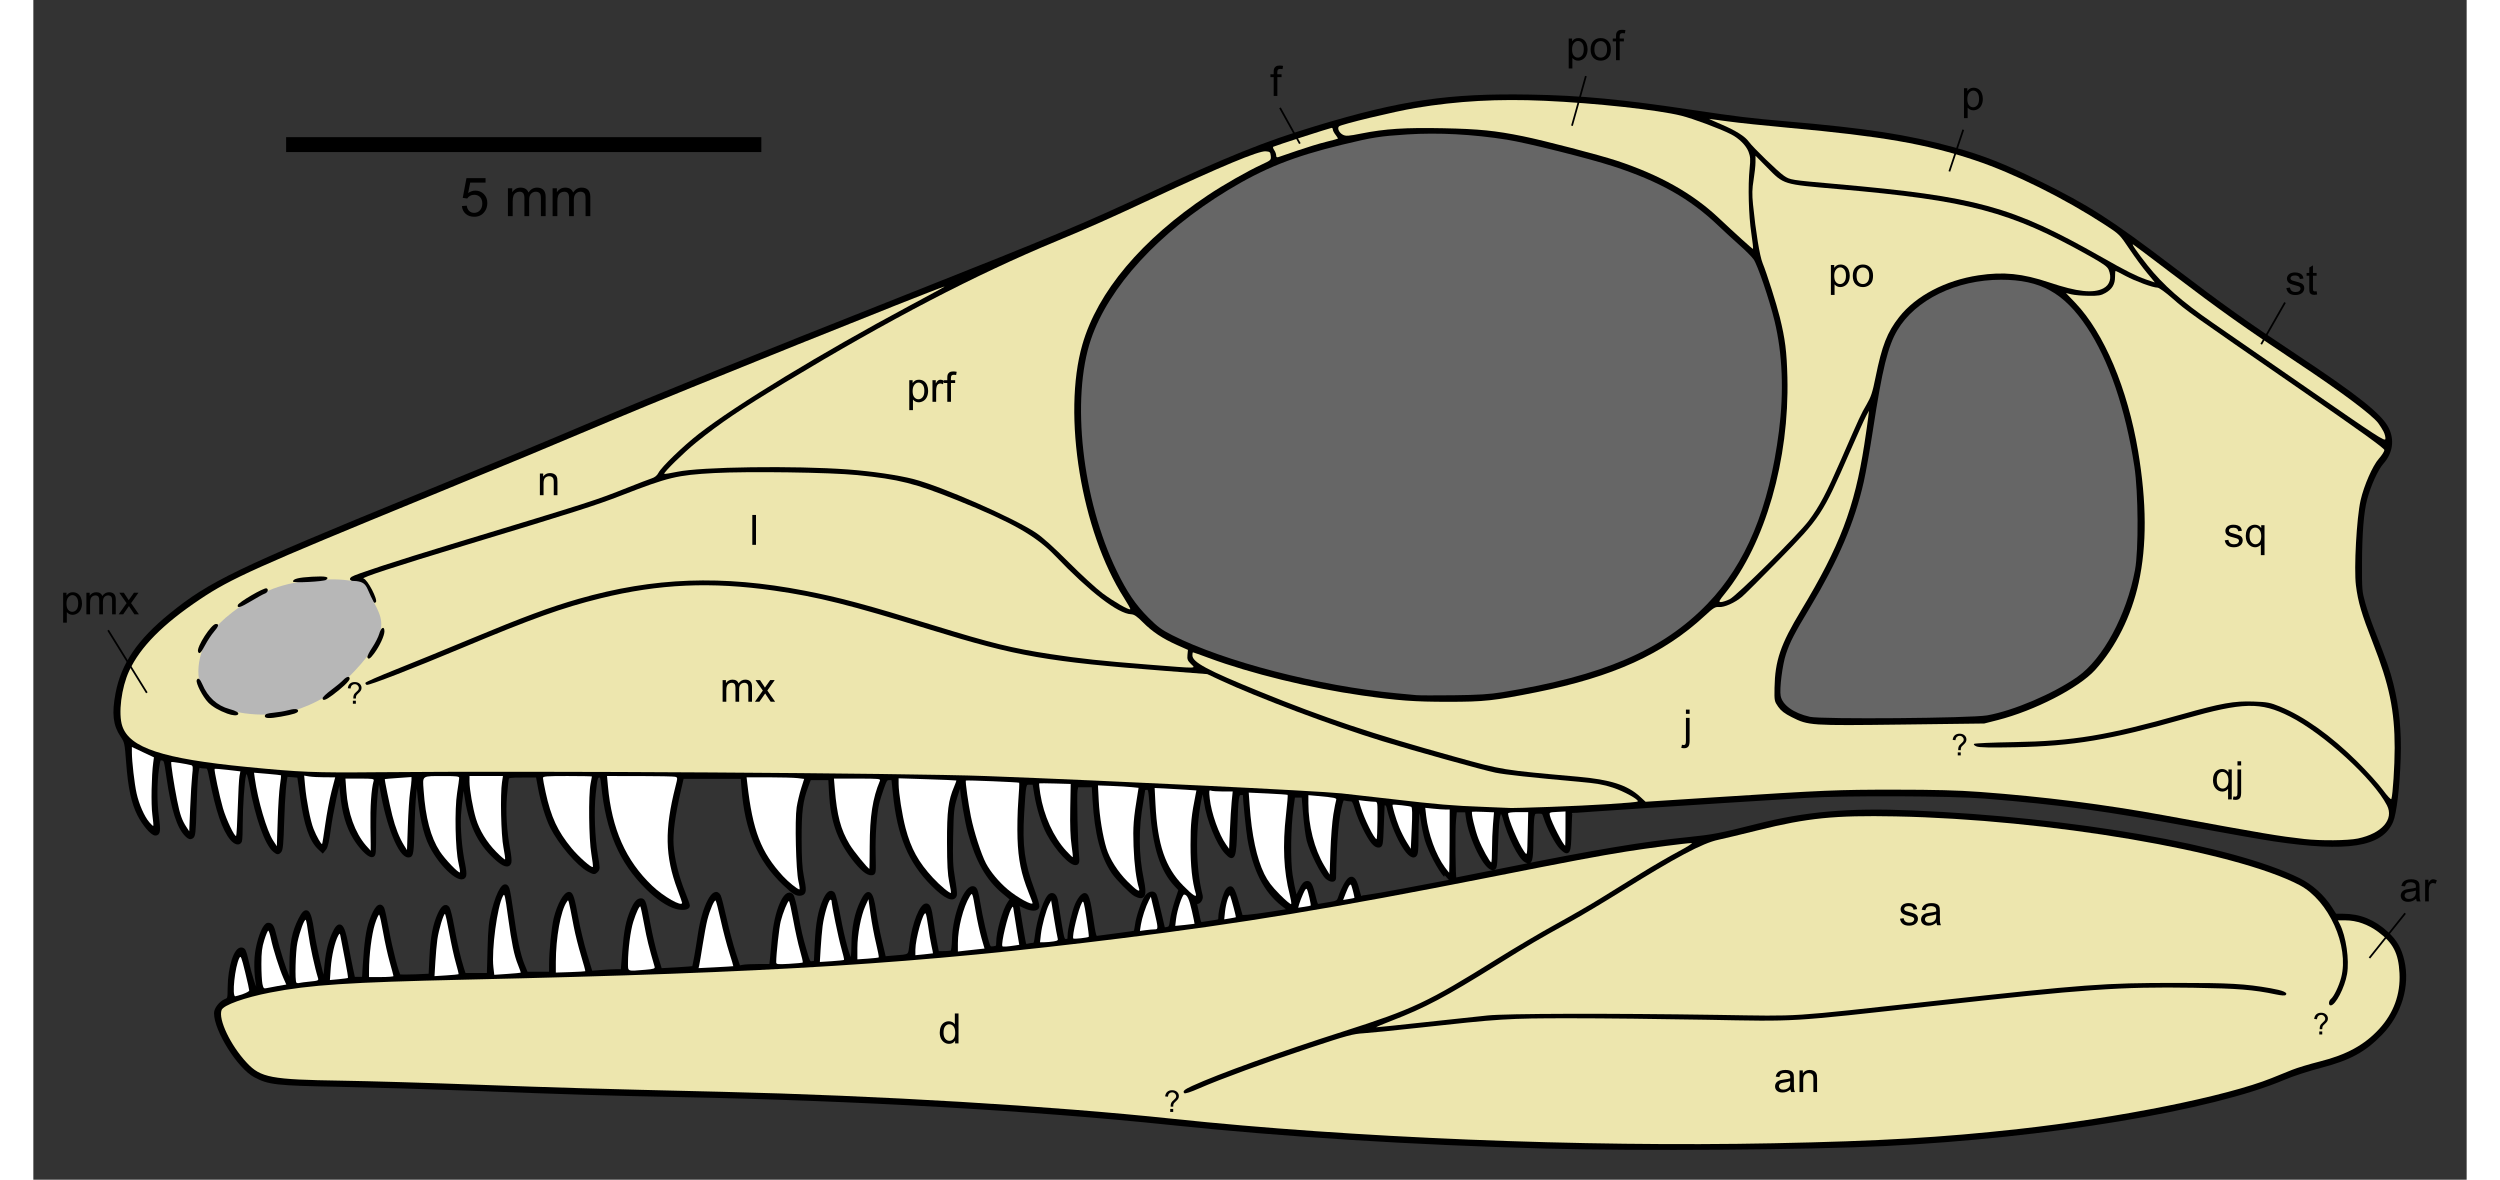 ﻿<?xml version="1.0" encoding="utf-8"?>
<!-- Generator: Adobe Illustrator 11.0, SVG Export Plug-In . SVG Version: 6.0.0 Build 78)  -->
<!DOCTYPE svg PUBLIC "-//W3C//DTD SVG 1.0//EN"    "http://www.w3.org/TR/2001/REC-SVG-20010904/DTD/svg10.dtd">

<svg 
	 xmlns:x="http://ns.adobe.com/Extensibility/1.0/" xmlns:i="http://ns.adobe.com/AdobeIllustrator/10.0/" xmlns:graph="http://ns.adobe.com/Graphs/1.0/"
	 xmlns="http://www.w3.org/2000/svg" xmlns:xlink="http://www.w3.org/1999/xlink" xmlns:a="http://ns.adobe.com/AdobeSVGViewerExtensions/3.0/"
	 width="796.723" height="375.962" viewBox="-10 -10 816.723 395.962" overflow="visible" enable-background="new 0 0 796.723 375.962"
	 xml:space="preserve">

<rect x="-10" y="-10" width="816.723" height="395.962" fill="#333333" stroke="none"/>

<title>Ascendonanus nestleri skull reconstruction, after Spindler et al. (2018)</title>

		<g>
			<g id="Layer_1">
					<path stroke="#000000" d="M325.602,306.953c0.562-0.005,0.789-0.567,1.004-2.493c0.672-6.012,3.235-13.521,4.824-14.13
						c1.052-0.403,1.784,0.47,2.077,2.477c0.146,0.998,0.675,4.295,1.177,7.328c0.868,5.246,0.962,5.516,1.932,5.516
						c0.889,0,1.02-0.208,1.022-1.622c0.004-2.065,1.411-7.956,2.504-10.489c0.462-1.07,1.261-2.322,1.775-2.782
						c1.529-1.368,2.125-0.234,3.065,5.839c1.31,8.457,1.221,8.18,2.542,7.95c0.627-0.107,3.561-0.5,6.52-0.868
						c2.959-0.37,5.51-0.754,5.669-0.852c0.159-0.098,0.404-1.147,0.544-2.331c0.313-2.649,2.166-8.08,3.257-9.546
						c1.004-1.352,2.465-1.627,3.021-0.571c0.227,0.431,0.933,3.113,1.568,5.962c0.636,2.849,1.233,5.256,1.327,5.351
						s0.644,0.052,1.222-0.093c0.912-0.229,1.091-0.596,1.352-2.756c0.165-1.37,0.875-4.227,1.58-6.347l1.279-3.856l-1.268-1.333
						c-4.928-5.187-7.381-12.777-8.364-25.88c-0.501-6.682-0.53-6.813-1.51-6.813c-0.549,0-1,0.146-1,0.325
						c0,0.178-0.295,1.979-0.655,4.001c-1.656,9.304-1.599,17.721,0.18,26.394c1.101,5.365,0.509,6.564-2.465,4.995
						c-1.327-0.7-5.971-5.396-7.379-7.459c-3.71-5.438-5.702-13.006-6.383-24.255l-0.295-4.866h-2.727h-2.727l-0.285,1.519
						c-0.297,1.586,0.072,17.68,0.503,21.885c0.198,1.933,0.114,2.479-0.409,2.68c-1.62,0.621-6.563-4.605-9.498-10.042
						c-1.739-3.221-3.405-8.595-4.202-13.554l-0.539-3.352h-1.435c-1.745,0-1.716-0.125-2.335,10.007
						c-0.67,10.971,0.131,16.917,3.489,25.876c0.974,2.598,1.704,5.074,1.623,5.505c-0.225,1.184-2.187,1.191-4.636,0.02
						l-2.158-1.032l0.186,1.113c0.102,0.613,0.596,3.645,1.097,6.735c0.501,3.093,1.013,5.786,1.135,5.985s0.639,0.251,1.147,0.114
						C324.46,307.071,325.203,306.956,325.602,306.953L325.602,306.953z M386.185,299.352c1.967-0.275,2.055-0.348,2.055-1.684
						c0-2.104,1.634-8.063,2.462-8.979c1.395-1.54,2.012-0.783,3.429,4.205l1.35,4.754l2.11-0.12
						c1.161-0.064,4.792-0.553,8.069-1.081l5.959-0.961l-2.348-1.831c-5.872-4.577-9.487-11.676-11.291-22.175
						c-0.466-2.713-1.523-13.108-1.523-14.982c0-0.085-0.465-0.154-1.034-0.154c-1.337,0-1.459,0.783-1.823,11.677
						c-0.335,10.064-0.679,10.916-3.28,8.132c-2.83-3.03-6.046-10.982-6.895-17.045c-0.503-3.595-1.016-4.534-1.45-2.655
						c-2.5,10.788-2.493,24.221,0.019,34.225c0.281,1.119-0.868,2.63-1.638,2.153c-0.3-0.186-0.373,0.078-0.21,0.752
						c0.137,0.571,0.5,2.27,0.805,3.772c0.551,2.718,0.563,2.732,1.867,2.508C383.54,299.74,385.055,299.509,386.185,299.352
						L386.185,299.352z M424.786,293.3c2.91-0.451,3.172-0.612,3.709-2.268c0.875-2.703,2.516-5.656,3.412-6.134
						c1.076-0.578,1.893,0.558,2.641,3.667c0.285,1.19,0.652,2.311,0.813,2.493c0.248,0.277,9.037-1.253,26.621-4.639
						c1.904-0.366,3.479-0.665,3.502-0.665s-0.701-0.804-1.607-1.786c-1.984-2.15-5.16-8.187-6.342-12.055
						c-0.471-1.546-1.104-4.612-1.402-6.812c-0.299-2.201-0.686-4.001-0.855-4.001c-0.5,0-0.855,4.131-0.859,10.002
						c-0.004,4.39-0.135,5.571-0.67,6.015c-1.984,1.647-7.152-7.575-9.035-16.125c-0.145-0.654-0.553-1.189-0.904-1.189
						s-0.666,0.049-0.699,0.109c-0.031,0.058-0.178,3.221-0.324,7.027c-0.254,6.62-0.305,6.926-1.182,7.051
						c-0.6,0.086-1.316-0.346-2.082-1.257c-1.639-1.946-4.316-7.421-5.439-11.113c-0.791-2.603-1.1-3.116-1.877-3.121
						c-0.512-0.004-1.355-0.12-1.875-0.259c-0.811-0.218-1.012-0.009-1.41,1.473c-1.295,4.811-1.905,11.826-2.177,25.021
						c-0.021,1.015-1.327,0.946-2.612-0.135c-1.561-1.313-5.248-8.669-6.25-12.471c-0.377-1.426-0.916-5.367-1.198-8.758
						l-0.513-6.163h-1.581h-1.581l-0.532,3.784c-0.933,6.626-1.077,17.965-0.292,22.839c0.382,2.366,0.915,5.08,1.185,6.031
						l0.491,1.73l1.011-2.096c1.282-2.654,1.833-3.312,2.78-3.312c0.811,0,1.389,1.153,2.168,4.326
						c0.884,3.593,0.844,3.529,2.086,3.284C422.538,293.672,423.835,293.448,424.786,293.3L424.786,293.3z M497.704,375.012
						c-45.225-1.228-88.031-3.918-126.373-7.949c-45.07-4.738-105.782-8.187-164.057-9.316c-24.188-0.471-36.9-0.858-72.013-2.202
						c-12.607-0.482-31.681-1.047-42.386-1.255c-21.454-0.415-23.821-0.677-28.48-3.152c-5.455-2.897-13.257-15.307-13.257-21.086
						c0-1.444,1.663-3.567,3.343-4.267c1.175-0.488,1.199-0.571,1.235-4.273c0.067-6.961,2.109-13.289,4.191-12.994
						c0.821,0.118,1.079,0.645,1.759,3.598c1.36,5.905,2.648,9.872,3.276,10.079c0.475,0.159,0.54-0.149,0.309-1.479
						c-0.746-4.289-0.792-8.695-0.127-12.197c0.867-4.565,2.517-8.295,3.67-8.295c1.206,0,1.596,0.687,2.452,4.324
						c0.994,4.227,3.015,10.606,4.23,13.356l0.964,2.181l0.016-6.363c0.018-6.899,0.799-10.862,2.998-15.202
						c2.144-4.229,3.286-3.204,4.285,3.851c0.702,4.962,2.998,15.092,3.715,16.397c0.181,0.328,0.464-1.219,0.633-3.46
						c0.371-4.936,1.165-8.578,2.554-11.72c2.027-4.583,3.283-3.642,4.574,3.424c0.513,2.808,1.238,6.516,1.611,8.241l0.678,3.134
						h1.646h1.646l0.259-4.217c0.471-7.683,1.109-12.15,2.143-14.999c1.688-4.65,3.11-6.121,4.105-4.247
						c0.221,0.417,0.933,3.676,1.581,7.245c1.185,6.522,3.344,14.837,3.979,15.321c0.188,0.143,2.579,0.159,5.315,0.038l4.974-0.222
						l0.289-6.055c0.314-6.607,1.125-10.864,2.736-14.388c1.156-2.526,2.207-3.247,3.052-2.092c0.3,0.41,0.972,3.118,1.494,6.017
						c1.033,5.744,2.256,11.028,3.296,14.246l0.664,2.056h4.012h4.011l0.243-8.544c0.205-7.194,0.415-9.202,1.331-12.739
						c1.821-7.029,3.979-10.269,5.02-7.531c0.229,0.602,0.823,4.069,1.321,7.708c1.236,9.035,2.401,14.571,3.762,17.886l1.145,2.787
						h4.032h4.032l0.001-2.919c0.002-4.391,0.819-12.532,1.55-15.463c1.163-4.658,3.267-8.434,4.699-8.434
						c0.862,0,1.425,1.815,2.62,8.434c0.601,3.331,1.915,8.758,2.92,12.059l1.827,6.003l3.464-0.27
						c1.905-0.149,4.254-0.271,5.221-0.271l1.757-0.004l0.521-6.596c0.539-6.812,1.184-10.054,2.709-13.611
						c1.076-2.511,1.991-3.579,3.063-3.579c1.073,0,1.351,0.847,2.697,8.223c0.629,3.446,1.761,8.287,2.515,10.758l1.372,4.49
						l5.418-0.301c2.98-0.166,5.498-0.382,5.597-0.479c0.212-0.212,1.117-5.248,2.019-11.23c1.404-9.324,4.93-16.046,6.69-12.755
						c0.255,0.476,1.145,3.931,1.976,7.676c0.832,3.746,2.209,8.922,3.062,11.504l1.549,4.693l1.301-0.261
						c0.716-0.144,3.114-0.261,5.33-0.261h4.028l0.213-1.838c0.118-1.011,0.416-4.271,0.663-7.245
						c0.763-9.178,4.009-16.731,6.234-14.507c0.347,0.348,1.059,3.021,1.583,5.947c1.158,6.454,1.436,7.665,2.93,12.796
						c1.103,3.785,1.234,4.013,2.261,3.894l1.09-0.128l0.302-6.322c0.328-6.869,1.103-11.01,2.723-14.553
						c1.123-2.452,2.103-3.167,3.039-2.216c0.324,0.33,1.188,3.852,1.92,7.824c1.441,7.824,3.343,14.617,4.092,14.617
						c0.307,0,0.493-1.829,0.539-5.299c0.077-5.813,1.035-10.466,2.975-14.446c2.132-4.375,3.366-3.49,4.317,3.096
						c0.378,2.615,1.278,7.241,2.001,10.278l1.315,5.523l2.878-0.248c5.999-0.513,5.445-0.086,6.024-4.638
						c0.827-6.497,3.345-12.863,5.088-12.863c0.919,0,1.38,1.21,1.896,4.985c0.26,1.896,0.796,5.151,1.192,7.231l0.72,3.785
						l2.197-0.007c1.208-0.003,2.391-0.149,2.629-0.323c0.238-0.176,0.474-2.07,0.523-4.212c0.196-8.364,4.338-18.532,6.976-17.121
						c0.619,0.332,0.972,1.492,1.552,5.1c0.731,4.548,2.445,12.003,3.239,14.09c0.326,0.856,0.626,1.003,1.729,0.842
						c1.194-0.176,1.335-0.354,1.335-1.68c0-3.641,2.124-11.07,3.866-13.521l0.793-1.117l-2.871-2.395
						c-5.204-4.338-8.76-10.593-11.302-19.88c-1.019-3.722-2.597-12.906-2.597-15.116c0-2.252-0.66-1.179-1.977,3.223
						c-1.069,3.573-1.18,4.655-1.353,13.191c-0.158,7.797-0.055,10.067,0.636,14.057c0.454,2.616,0.739,5.085,0.635,5.483
						c-0.562,2.162-3.355,0.927-7.676-3.395c-7.705-7.705-11.365-16.409-12.815-30.481l-0.528-5.127h-1.176
						c-1.07,0-1.277,0.284-2.287,3.136c-0.611,1.725-1.302,3.914-1.535,4.866c-0.869,3.548-1.417,11.013-1.271,17.3
						c0.15,6.434,0.144,6.488-0.813,6.624c-1.369,0.194-3.59-1.65-6.329-5.258c-4.868-6.411-7.007-12.579-7.489-21.586l-0.271-5.082
						h-3.363h-3.363l-0.935,2.486c-1.852,4.93-2.298,8.431-2.276,17.842c0.015,6.373,0.217,9.838,0.72,12.327
						c0.98,4.857,0.93,5.764-0.343,6.082c-1.401,0.353-2.563-0.337-5.822-3.451c-8.435-8.062-12.656-17.908-13.744-32.057
						l-0.282-3.661H217.88h-10.027l-0.956,4.159c-1.983,8.632-2.766,14.44-2.5,18.546c0.301,4.667,1.779,10.705,3.91,15.979
						c0.86,2.128,1.563,4.119,1.563,4.426c0,0.884-2.025,1.155-4.162,0.558c-2.702-0.757-6.332-3.192-9.692-6.504
						c-8.938-8.809-13.373-19.108-14.933-34.678c-0.24-2.398-0.43-2.92-1.061-2.92c-1.025,0-1.168,0.482-1.762,5.931
						c-0.621,5.703-0.296,14.734,0.749,20.779c0.728,4.207,0.729,4.473,0.017,5.184c-0.711,0.712-0.849,0.697-2.69-0.281
						c-3.528-1.871-9.644-9.024-12.419-14.527c-1.489-2.954-3.189-8.487-4.047-13.182l-0.714-3.903h-4.89
						c-4.287,0-4.919,0.095-5.131,0.761c-0.133,0.42-0.429,3.061-0.658,5.873c-0.452,5.544-0.069,11.943,1.075,17.975
						c0.371,1.954,0.555,3.933,0.408,4.395c-0.487,1.534-2.159,0.991-4.973-1.614c-5.696-5.272-8.549-11.461-9.919-21.521
						c-0.257-1.887-0.528-3.491-0.603-3.565c-0.243-0.242-1.132,6.471-1.413,10.673c-0.289,4.319,0.309,11.502,1.383,16.61
						c0.345,1.642,0.513,3.345,0.374,3.785c-0.974,3.069-7.897-2.997-11.45-10.034c-2.096-4.152-3.373-10.077-4.145-19.229
						l-0.328-3.892l-0.579,3.244c-0.318,1.783-0.68,7.136-0.804,11.894c-0.284,10.871-0.368,11.462-1.643,11.462
						c-2.827,0-6.961-10.235-8.974-22.216c-0.306-1.816-0.68-3.303-0.833-3.303c-0.737,0-1.481,8.218-1.49,16.436
						c-0.008,8.54-0.041,8.87-0.876,8.99c-1.13,0.162-4-2.772-6.042-6.18c-2.224-3.71-3.599-8.476-4.148-14.383
						c-0.26-2.791-0.524-5.128-0.588-5.191c-0.344-0.344-2.908,11.743-3.541,16.692c-0.511,3.994-0.971,6.055-1.498,6.704
						l-0.76,0.937l-1.161-1.081c-2.818-2.627-4.643-7.896-5.907-17.061l-0.978-7.088l-1.961-0.177
						c-1.079-0.097-2.021-0.134-2.095-0.082c-0.485,0.34-1.055,6.982-1.305,15.2c-0.239,7.881-0.414,9.729-0.971,10.288
						c-0.617,0.617-0.784,0.596-1.829-0.227c-2.716-2.137-5.955-11.224-7.919-22.221c-0.495-2.774-0.931-4.152-1.312-4.152
						c-0.313,0-0.671,0.438-0.794,0.973c-0.499,2.163-1.089,10.814-1.089,15.968c0,3.013-0.118,5.787-0.263,6.162
						c-0.424,1.104-1.733,0.791-3.015-0.72c-2.644-3.12-4.83-9.528-6.934-20.329c-0.714-3.666-0.775-3.784-1.932-3.784
						c-0.657,0-1.475-0.107-1.817-0.238c-0.842-0.324-1.224,3.209-1.562,14.465c-0.23,7.662-0.362,8.882-1.003,9.285
						c-0.579,0.363-0.965,0.251-1.798-0.533c-2.78-2.611-4.758-8.8-6.309-19.734c-0.791-5.577-0.84-5.729-1.953-5.942
						c-0.969-0.185-1.042-0.027-1.529,3.307c-0.69,4.713-0.689,11.292,0.001,16.324c0.606,4.416,0.461,5.559-0.704,5.559
						c-1.162,0-3.938-3.249-5.606-6.562c-2.009-3.989-3.068-8.958-3.71-17.413c-0.508-6.679-0.567-6.954-1.942-8.996
						c-2.471-3.672-2.908-7.474-1.633-14.194c1.865-9.832,7.28-17.782,18.068-26.528c13.224-10.719,22.276-15.081,82.244-39.63
						c30.99-12.687,43.739-17.974,58.604-24.305c22.929-9.767,52.152-21.593,108.776-44.02
						c45.771-18.13,57.201-22.912,78.068-32.667c26.987-12.617,39.494-17.659,56.731-22.87c28.631-8.656,44.523-10.989,71.66-10.52
						c17.406,0.3,30.826,1.576,55.305,5.256c14.127,2.124,18.795,2.689,30.611,3.708c27.125,2.339,40.783,4.445,56.227,8.669
						c9.695,2.651,17.027,5.529,28.545,11.202c16.893,8.32,23.93,12.834,45.199,28.992c17.057,12.959,24.346,18.145,41.086,29.227
						c20.629,13.655,28.662,20.03,30.898,24.521c1.947,3.906,1.324,8.095-1.711,11.504c-1.859,2.089-4.342,7.576-5.582,12.33
						c-1.098,4.223-1.666,11.285-1.705,21.253c-0.033,9.068,0.02,9.708,1.125,13.624c0.637,2.26,1.959,6.152,2.936,8.651
						c4.529,11.576,5.291,13.747,6.488,18.49c1.953,7.736,2.74,15.734,2.436,24.76c-0.328,9.764-1.379,18.617-2.527,21.286
						c-3.469,8.063-14.891,9.854-39.492,6.189c-3.807-0.566-15.41-2.604-25.783-4.525c-30.746-5.698-45.563-7.741-71.316-9.838
						c-11.26-0.917-46.781-1.055-60.117-0.232c-35.564,2.191-78.539,5.014-78.717,5.168c-0.119,0.103-0.279,3.076-0.355,6.605
						c-0.16,7.406-0.465,7.966-2.996,5.528c-1.5-1.446-4.357-6.85-5.379-10.179c-0.529-1.727-0.658-1.838-2.154-1.838
						c-1.441,0-1.619,0.132-1.9,1.406c-0.168,0.772-0.338,4.385-0.375,8.027c-0.07,7.021-0.33,7.884-2.086,6.944
						c-2.055-1.101-5.619-8.26-7.236-14.54c-0.264-1.02-0.734-1.838-1.059-1.838c-0.816,0-1.186,2.816-1.496,11.462
						c-0.256,7.061-0.301,7.358-1.182,7.482c-2.432,0.349-7.621-9.985-8.588-17.106l-0.309-2.27h-1.85h-1.85l-0.305,3.097
						c-0.348,3.516-0.189,19.825,0.191,19.825c0.139,0,7.541-1.464,16.453-3.254c30.816-6.188,46.584-8.832,61.832-10.364
						c8.084-0.813,10.939-1.359,22.707-4.35c16.795-4.269,30.93-5.505,52.492-4.596c53.824,2.27,107.229,11.605,129.758,22.68
						c4.176,2.054,8.082,5.571,10.662,9.609l1.525,2.386h2.563c5.67,0,10.406,1.922,14.836,6.021
						c2.854,2.641,4.344,5.242,5.279,9.215c1.969,8.343-0.859,17.839-7.281,24.463c-5.656,5.832-10.613,8.52-20.428,11.076
						c-4.025,1.048-9.461,2.822-12.078,3.943c-24.205,10.367-79.59,19.562-134.076,22.258
						C585.448,375.456,529.415,375.869,497.704,375.012L497.704,375.012z"/>
					<path id="mandible" fill="#EDE6AE" d="M574.091,373.728c35.863-0.735,56.352-1.927,82.176-4.781
						c33.609-3.715,69.979-11.026,84.988-17.088c2.141-0.864,5.258-2.121,6.928-2.794c1.668-0.672,5.826-1.924,9.236-2.784
						c9-2.266,15.045-5.576,19.945-10.925c4.863-5.308,7.184-11.676,6.816-18.715c-0.35-6.726-2.107-10.119-7.189-13.885
						c-3.35-2.483-7.229-3.848-10.924-3.848h-2.561l0.643,1.245c2.086,4.029,3.248,12.034,2.436,16.754
						c-0.789,4.591-3.887,10.546-5.486,10.546c-0.814,0-0.756-1.493,0.086-2.19c1.01-0.838,2.695-4.372,3.43-7.191
						c2.736-10.507-4.188-25.841-13.994-30.993c-21.707-11.407-84.313-22.052-135.658-23.065
						c-20.318-0.401-29.504,0.526-46.082,4.654c-5.6,1.395-11.578,2.828-13.287,3.188c-5.338,1.122-14.365,5.927-32.971,17.546
						c-5.59,3.491-13.084,7.959-16.65,9.93c-11.332,6.257-13.174,7.339-24.654,14.501c-17.113,10.675-24.379,14.523-35.467,18.783
						c-3.092,1.188-5.371,2.168-5.064,2.177c0.307,0.008,7.605-0.754,16.221-1.692c8.613-0.939,18.094-1.96,21.066-2.271
						c6.455-0.671,40.543-0.754,77.637-0.188c28.426,0.435,21.76,0.868,72.443-4.703c50.684-5.572,56.838-6.03,81.098-6.038
						c17.895-0.009,23.115,0.288,31.699,1.803c4.184,0.737,5.83,1.464,5.063,2.234c-0.289,0.291-1.4,0.23-3.361-0.183
						c-7.439-1.567-12.809-1.997-27.795-2.228c-24.238-0.376-36.145,0.463-87.453,6.15c-49.07,5.438-44.9,5.188-76.02,4.591
						c-14.512-0.277-35.057-0.502-45.658-0.497c-20.971,0.009-23.25,0.153-51.221,3.236c-7.611,0.84-15.688,1.645-17.949,1.791
						c-3.711,0.237-5.482,0.717-18.168,4.924c-15.052,4.992-29.853,10.413-37.167,13.613c-2.781,1.219-4.667,1.821-4.914,1.574
						c-0.641-0.641-0.028-1.207,2.623-2.428c8.788-4.04,29.607-11.548,50.919-18.359c23.158-7.402,28.135-9.748,51.102-24.084
						c6.223-3.883,15.271-9.232,20.113-11.887c4.84-2.656,11.525-6.518,14.855-8.581c3.33-2.065,9.375-5.814,13.432-8.331
						s9.799-5.856,12.758-7.422c2.961-1.566,4.982-2.851,4.492-2.854c-1.566-0.012-14.889,1.719-21.816,2.832
						c-9.91,1.593-18.189,3.153-46.926,8.841c-50.848,10.065-82.26,15.259-122.833,20.307
						c-68.567,8.533-115.613,11.499-219.931,13.864c-39.345,0.894-52.3,1.748-65.578,4.331c-8.59,1.671-15.704,4.217-16.328,5.844
						c-1.199,3.125,2.979,11.875,8.474,17.751c4.655,4.976,8.043,5.614,31.695,5.979c9.04,0.14,29.183,0.734,44.765,1.32
						c27.109,1.021,40.497,1.412,82.825,2.415c52.661,1.247,110.55,4.712,151.553,9.068
						C432.272,371.865,510.147,375.038,574.091,373.728L574.091,373.728z"/>
					<g id="teeth">
						<path fill="#FFFFFF" d="M60.375,323.635c1.128-0.397,2.068-0.918,2.088-1.156c0.02-0.237-0.599-3.022-1.376-6.188
							c-1.275-5.191-1.465-5.658-1.942-4.748c-1.486,2.835-2.555,12.924-1.361,12.85C58.08,324.373,59.247,324.033,60.375,323.635
							L60.375,323.635z"/>
						<path fill="#FFFFFF" d="M72.016,320.953l2.879-0.494l-0.987-2.233c-1.317-2.981-3.482-9.809-4.171-13.155
							c-0.306-1.485-0.707-2.702-0.891-2.702c-0.183,0-0.777,1.411-1.319,3.136c-0.787,2.504-0.986,4.137-0.986,8.108
							c0,2.735,0.159,5.723,0.352,6.637c0.301,1.425,0.486,1.629,1.297,1.43C68.71,321.553,70.432,321.226,72.016,320.953
							L72.016,320.953z"/>
						<path fill="#FFFFFF" d="M82.886,319.451c2.648-0.26,2.911-0.37,2.671-1.126c-1.083-3.411-2.806-11.287-3.254-14.877
							c-0.297-2.379-0.685-4.488-0.86-4.689c-0.422-0.479-2.022,3.847-2.813,7.604c-0.632,3.005-0.878,12.911-0.334,13.454
							c0.162,0.162,0.599,0.209,0.973,0.107C79.643,319.821,81.271,319.608,82.886,319.451z"/>
						<path fill="#FFFFFF" d="M95.595,318.223c0.093-0.094-0.307-2.58-0.888-5.525s-1.229-6.328-1.438-7.519
							c-0.368-2.087-0.401-2.127-0.952-1.128c-1.105,2.003-2.204,6.78-2.488,10.813l-0.287,4.077l2.942-0.275
							C94.103,318.515,95.502,318.315,95.595,318.223L95.595,318.223z"/>
						<path fill="#FFFFFF" d="M110.871,317.613c-0.001-0.178-0.56-2.271-1.24-4.648c-0.681-2.379-1.676-6.856-2.211-9.948
							c-0.535-3.093-1.129-5.792-1.319-5.999c-0.19-0.206-0.853,1.227-1.471,3.186c-1.065,3.372-1.948,10.416-1.966,15.68
							l-0.007,2.056h4.109C109.024,317.938,110.872,317.792,110.871,317.613z"/>
						<path fill="#FFFFFF" d="M132.728,316.987c0.075-0.073-0.344-1.788-0.93-3.809c-0.586-2.022-1.583-6.546-2.214-10.054
							c-0.632-3.51-1.277-6.38-1.435-6.38c-0.484,0-2.105,5.446-2.541,8.536c-0.227,1.608-0.535,5.047-0.687,7.641l-0.275,4.716
							l3.973-0.257C130.805,317.239,132.653,317.062,132.728,316.987L132.728,316.987z"/>
						<path fill="#FFFFFF" d="M153.574,316.471c0.064-0.064-0.352-1.27-0.925-2.681c-1.274-3.135-2.081-7-3.287-15.747
							c-1.085-7.872-1.187-8.296-1.751-7.29c-1.885,3.357-3.862,18.128-3.197,23.892l0.293,2.545l4.375-0.302
							C151.488,316.724,153.509,316.534,153.574,316.471z"/>
						<path fill="#FFFFFF" d="M175.247,315.979c0.08-0.073-0.557-2.431-1.416-5.236c-0.858-2.806-1.955-7.151-2.437-9.657
							c-1.935-10.057-1.712-9.273-2.371-8.334c-2.007,2.865-3.654,11.965-3.654,20.187v3.499l4.866-0.161
							C172.912,316.187,175.167,316.054,175.247,315.979z"/>
						<path fill="#FFFFFF" d="M195.396,315.493c2.781-0.236,3.309-0.398,3.14-0.973c-1.985-6.784-2.628-9.387-3.522-14.261
							c-0.584-3.182-1.153-5.876-1.265-5.987c-0.316-0.316-1.41,2.024-2.378,5.089c-0.939,2.972-1.781,9.499-1.781,13.803
							C189.59,316.17,189.204,316.016,195.396,315.493L195.396,315.493z"/>
						<path fill="#FFFFFF" d="M224.931,314.291c0.05-0.038-0.565-2.104-1.368-4.59c-0.803-2.487-2.081-7.345-2.842-10.793
							c-0.76-3.45-1.527-6.429-1.705-6.619c-0.408-0.44-1.922,3.048-2.785,6.42c-0.363,1.418-1.073,5.204-1.577,8.417
							c-0.504,3.211-1.021,6.283-1.148,6.83l-0.231,0.991l5.782-0.294C222.238,314.492,224.88,314.329,224.931,314.291
							L224.931,314.291z"/>
						<path fill="#FFFFFF" d="M248.243,313.061c0.109-0.109-0.306-1.927-0.921-4.04c-0.615-2.114-1.636-6.713-2.268-10.222
							c-0.632-3.508-1.279-6.379-1.438-6.379c-0.438,0-2.055,3.975-2.763,6.794c-0.529,2.104-1.505,10.907-1.521,13.704
							c-0.004,0.768,0.278,0.806,4.354,0.581C246.083,313.366,248.134,313.169,248.243,313.061L248.243,313.061z"/>
						<path fill="#FFFFFF" d="M262.097,312.181c0.101-0.101-0.317-1.912-0.93-4.025c-0.936-3.229-3.241-14.441-3.241-15.765
							c0-0.221-0.187-0.403-0.415-0.403c-0.595,0-2.151,5.307-2.601,8.866c-0.21,1.665-0.504,5.052-0.653,7.525l-0.271,4.499
							l3.964-0.255C260.129,312.481,261.996,312.282,262.097,312.181L262.097,312.181z"/>
						<path fill="#FFFFFF" d="M273.755,311.336c0.105-0.106-0.302-2.215-0.903-4.688c-0.602-2.474-1.424-6.823-1.827-9.669
							l-0.731-5.171l-1.032,2.272c-1.464,3.226-2.673,9.579-2.68,14.08l-0.005,3.847l3.494-0.241
							C271.992,311.635,273.65,311.44,273.755,311.336L273.755,311.336z"/>
						<path fill="#FFFFFF" d="M291.954,309.981c0.042-0.028-0.185-1.174-0.504-2.547c-0.318-1.371-0.816-4.288-1.106-6.482
							c-0.29-2.195-0.675-4.156-0.855-4.355c-0.778-0.864-3.426,8.497-3.441,12.163l-0.007,1.849l2.919-0.287
							C290.564,310.164,291.912,310.011,291.954,309.981L291.954,309.981z"/>
						<path fill="#FFFFFF" d="M306.837,308.635l2.416-0.257l-1.028-3.547c-0.565-1.948-1.425-5.88-1.91-8.735
							c-1.153-6.783-1.121-6.702-2.057-5.163c-2.144,3.526-3.944,10.656-3.944,15.622v2.814l2.054-0.238
							C303.497,309,305.508,308.777,306.837,308.635z"/>
						<path fill="#FFFFFF" d="M319.588,307.318l1.326-0.202l-0.753-4.43c-0.414-2.436-0.884-5.396-1.043-6.579
							c-0.284-2.106-0.303-2.128-0.893-1.081c-1.193,2.12-3.477,11.746-2.978,12.555
							C315.405,307.835,316.718,307.755,319.588,307.318L319.588,307.318z"/>
						<path fill="#FFFFFF" d="M332.437,305.98c1.411-0.232,1.594-0.392,1.347-1.169c-0.157-0.495-0.708-3.534-1.226-6.754
							l-0.94-5.854l-0.715,1.354c-0.983,1.859-2.383,7.057-2.732,10.145l-0.289,2.557l1.461-0.003
							C330.146,306.253,331.539,306.13,332.437,305.98L332.437,305.98z"/>
						<path fill="#FFFFFF" d="M344.249,304.422c0.095-0.097-0.256-2.934-0.78-6.308c-0.845-5.436-1.016-6.021-1.502-5.156
							c-1.216,2.163-3.41,11.223-2.917,12.043C339.206,305.262,343.936,304.733,344.249,304.422L344.249,304.422z"/>
						<path fill="#FFFFFF" d="M366.331,301.935c1.283,0,1.279-0.176-0.116-6.126l-1.136-4.845l-0.665,1.269
							c-1.049,2.002-2.308,5.834-2.672,8.132l-0.334,2.104l1.951-0.267C364.432,302.056,365.769,301.935,366.331,301.935z"/>
						<path fill="#FFFFFF" d="M379.745,300.061c0.038-0.04-0.352-1.941-0.865-4.226c-0.917-4.084-1.622-5.578-2.63-5.578
							c-0.635,0-2.355,5.236-2.713,8.258l-0.266,2.248l3.204-0.315C378.236,300.272,379.708,300.1,379.745,300.061L379.745,300.061z
							"/>
						<path fill="#FFFFFF" d="M393.62,297.855c0.108-0.095-1.467-6.057-1.893-7.165c-0.365-0.953-1.433,2.304-1.753,5.348
							l-0.267,2.534l1.905-0.313C392.661,298.085,393.564,297.903,393.62,297.855L393.62,297.855z"/>
						<path fill="#FFFFFF" d="M418.72,293.956c0.189-0.182-0.832-4.719-1.221-5.429c-0.267-0.485-0.592-0.116-1.297,1.469
							c-0.517,1.166-1.105,2.694-1.307,3.398l-0.367,1.28l2.037-0.303C417.687,294.205,418.656,294.018,418.72,293.956
							L418.72,293.956z"/>
						<path fill="#FFFFFF" d="M411.696,290.311c-2.041-7.878-2.436-16.504-1.238-26.972c0.402-3.507,0.647-6.449,0.545-6.539
							c-0.102-0.09-3.083-0.301-6.625-0.467l-6.441-0.302l0.299,4.245c0.708,10.059,2.369,17.84,4.922,23.062
							c1.185,2.422,2.509,4.175,5.225,6.919c2.001,2.022,3.719,3.451,3.816,3.178C412.296,293.159,412.071,291.753,411.696,290.311z
							"/>
						<path fill="#FFFFFF" d="M207.755,293.02c0-0.145-0.697-2.127-1.55-4.401c-4.202-11.218-4.375-20.101-0.677-34.662
							c0.756-2.979,0.755-3.002-0.127-3.239c-0.489-0.131-5.831-0.241-11.87-0.244l-10.981-0.006l0.302,3.352
							c1.301,14.448,5.988,25.009,14.866,33.488C201.52,290.939,207.755,294.488,207.755,293.02L207.755,293.02z"/>
						<path fill="#FFFFFF" d="M325.397,293.101c0-0.101-0.603-1.689-1.34-3.531c-2.509-6.265-3.484-11.01-3.728-18.127
							c-0.122-3.567-0.006-9.197,0.257-12.509c0.264-3.313,0.396-6.106,0.295-6.208c-0.194-0.194-17.667-0.916-17.885-0.738
							c-0.242,0.195,0.819,7.798,1.688,12.085c1.046,5.172,3.432,12.578,5.05,15.676c1.481,2.837,4.368,6.304,7.325,8.796
							C320.313,291.284,325.397,294.063,325.397,293.101L325.397,293.101z"/>
						<path fill="#FFFFFF" d="M433.405,291.373c0.094-0.082-0.592-2.896-1-4.107c-0.299-0.889-0.844-0.168-1.887,2.49l-0.904,2.311
							l1.848-0.306C432.478,291.594,433.353,291.419,433.405,291.373z"/>
						<path fill="#FFFFFF" d="M380.159,289.934c-1.213-4.076-1.762-9.185-1.755-16.328c0.007-7.243,0.268-9.808,1.743-17.151
							l0.23-1.148l-3.593-0.246c-1.977-0.136-5.131-0.321-7.009-0.413l-3.416-0.166l0.277,5.466
							c0.688,13.585,3.287,21.193,9.338,27.336C379.25,290.605,380.618,291.473,380.159,289.934L380.159,289.934z"/>
						<path fill="#FFFFFF" d="M297.416,286.118c-0.547-2.602-0.729-5.834-0.75-13.378c-0.031-10.519,0.432-14.126,2.405-18.728
							c0.457-1.066,0.777-1.987,0.712-2.046c-0.065-0.059-4.45-0.249-9.743-0.421l-9.623-0.315l0.008,1.889
							c0.013,3.023,1.207,10.614,2.34,14.87c1.841,6.92,4.294,11.358,9.219,16.689c2.333,2.525,5.696,5.327,6.013,5.011
							C298.074,289.611,297.813,288.004,297.416,286.118L297.416,286.118z"/>
						<path fill="#FFFFFF" d="M361.099,288.153c-0.931-2.932-1.603-8.146-1.82-14.116c-0.242-6.631-0.04-9.179,1.424-18.02
							l0.262-1.583l-2.321-0.241c-1.277-0.131-4.345-0.315-6.818-0.406l-4.497-0.168l0.267,5.261
							c0.262,5.177,1.36,11.901,2.595,15.895c1.107,3.581,3.792,7.806,7.021,11.05C360.32,288.947,361.592,289.709,361.099,288.153
							L361.099,288.153z"/>
						<path fill="#FFFFFF" d="M246.803,285.824c-0.846-3.598-1.255-20.65-0.598-24.891c0.265-1.704,0.938-4.538,1.497-6.297
							l1.016-3.2l-2.208-0.265c-1.214-0.146-5.562-0.268-9.66-0.269l-7.453-0.005l0.235,2.055
							c1.824,15.941,4.552,23.023,11.998,31.145c1.768,1.928,4.871,4.43,5.495,4.43
							C247.298,288.527,247.153,287.311,246.803,285.824L246.803,285.824z"/>
						<path fill="#FFFFFF" d="M426.331,263.391c0.379-2.288,0.806-4.463,0.948-4.833c0.277-0.722-0.321-0.854-6.405-1.407
							l-2.92-0.266v2.749c0,7.444,2.027,15.399,5.32,20.892l1.816,3.028l0.275-8.002
							C425.517,271.152,425.951,265.679,426.331,263.391z"/>
						<path fill="#FFFFFF" d="M132.689,279.617c-1.071-4.642-1.331-17.956-0.457-23.473c0.384-2.429,0.699-4.699,0.699-5.047
							c0-0.519-0.912-0.63-5.082-0.625c-7.609,0.009-7.204-0.27-6.86,4.709c0.643,9.313,2.375,15.86,5.446,20.572
							c1.719,2.64,6.332,7.459,6.744,7.047C133.289,282.691,133.068,281.259,132.689,279.617z"/>
						<path fill="#FFFFFF" d="M465.351,272.308l0.035-10.596h-1.379c-0.758,0-2.602-0.128-4.1-0.285l-2.723-0.284l0.305,2.689
							c0.691,6.093,3.264,13.181,6.258,17.234c0.746,1.011,1.404,1.838,1.461,1.838
							C465.267,282.904,465.331,278.135,465.351,272.308L465.351,272.308z"/>
						<path fill="#FFFFFF" d="M270.717,273.93c0.042-10.003,0.985-16.032,3.42-21.842c0.295-0.704-0.225-0.757-7.551-0.757h-7.868
							l0.277,3.353c0.753,9.103,1.964,13.668,4.965,18.72c1.334,2.246,6.174,8.204,6.664,8.204
							C270.658,281.607,270.7,278.152,270.717,273.93z"/>
						<path fill="#FFFFFF" d="M177.285,276.564c-0.839-4.923-1.006-19.7-0.265-23.454c0.252-1.281,0.46-2.4,0.46-2.486
							s-3.698-0.157-8.218-0.157c-7.058,0-8.218,0.093-8.218,0.655c0,0.362,0.398,2.494,0.885,4.74
							c1.822,8.408,4.038,13.165,8.816,18.926c2.363,2.847,6.646,6.618,7.055,6.21C177.913,280.886,177.682,278.89,177.285,276.564
							L177.285,276.564z"/>
						<path fill="#FFFFFF" d="M479.587,275.012c0-2.438,0.152-6.219,0.338-8.4l0.336-3.968l-3.58-0.146
							c-1.969-0.081-3.664-0.094-3.764-0.031c-0.404,0.255,0.963,6.116,2.121,9.102c1.186,3.049,3.83,7.877,4.316,7.877
							C479.483,279.444,479.587,277.45,479.587,275.012z"/>
						<path fill="#FFFFFF" d="M147.785,274.411c-0.811-4.071-1.112-17.787-0.48-21.891l0.316-2.054h-5.615h-5.614v1.889
							c0,2.527,1.111,8.908,2.156,12.383c1.177,3.92,3.639,7.951,6.835,11.195c1.496,1.517,2.82,2.657,2.943,2.534
							C148.447,278.346,148.205,276.52,147.785,274.411L147.785,274.411z"/>
						<path fill="#FFFFFF" d="M338.469,273.714c-0.403-2.701-0.547-6.694-0.441-12.292l0.156-8.293l-5.204-0.149
							c-2.862-0.083-5.279-0.104-5.373-0.046c-0.093,0.058,0.069,1.619,0.36,3.469c1.151,7.319,4.436,14.562,8.689,19.164
							c1.092,1.182,2.08,2.148,2.197,2.148C338.971,277.715,338.797,275.915,338.469,273.714z"/>
						<path fill="#FFFFFF" d="M491.589,269.173l0.154-6.597h-3.375c-2.115,0-3.375,0.174-3.375,0.464
							c0,1.82,3.457,10.044,5.35,12.724C491.442,277.321,491.392,277.585,491.589,269.173L491.589,269.173z"/>
						<path fill="#FFFFFF" d="M103.153,267.721c-0.131-6.847,0.287-12.974,1.068-15.633c0.203-0.688-0.212-0.757-4.624-0.757h-4.846
							l0.305,4.155c0.549,7.485,2.885,13.974,6.584,18.295c0.833,0.975,1.548,1.771,1.589,1.771S103.236,272.028,103.153,267.721
							L103.153,267.721z"/>
						<path fill="#FFFFFF" d="M116.452,255.873c0.253-1.665,0.463-3.486,0.469-4.048l0.008-1.021l-4.433,0.313
							c-2.438,0.171-4.471,0.342-4.515,0.38c-0.15,0.128,1.506,8.213,2.49,12.161c1.025,4.11,2.374,7.545,3.976,10.12l0.968,1.558
							l0.288-8.218C115.862,262.598,116.198,257.538,116.452,255.873L116.452,255.873z"/>
						<path fill="#FFFFFF" d="M392.218,259.008l0.338-3.352h-3.268c-1.798,0-3.602-0.128-4.01-0.284
							c-0.674-0.259-0.712-0.015-0.422,2.696c0.52,4.854,3.083,12.044,5.504,15.438l0.996,1.398l0.262-6.272
							C391.761,265.182,392.031,260.853,392.218,259.008L392.218,259.008z"/>
						<path fill="#FFFFFF" d="M452.507,260.816c-0.469-0.29-6.072-0.914-6.285-0.699c-0.232,0.23,1.135,4.886,2.213,7.538
							c0.604,1.486,1.73,3.724,2.502,4.975l1.402,2.274l0.314-6.901C452.868,263.266,452.823,261.012,452.507,260.816
							L452.507,260.816z"/>
						<path fill="#FFFFFF" d="M72.774,253.538c0.268-1.76,0.435-3.253,0.371-3.315c-0.063-0.063-2.131-0.286-4.596-0.494
							l-4.479-0.38l0.261,1.906c1.004,7.326,4.036,17.633,6.129,20.837l1.271,1.945l0.279-8.649
							C72.163,260.63,72.507,255.298,72.774,253.538L72.774,253.538z"/>
						<path fill="#FFFFFF" d="M504.251,268.091l0.01-5.731l-2.75,0.148c-2.734,0.145-2.75,0.152-2.479,1.296
							c0.531,2.225,4.523,10.024,5.129,10.018C504.204,273.821,504.245,271.241,504.251,268.091L504.251,268.091z"/>
						<path fill="#FFFFFF" d="M87.976,266.714c0.486-3.509,1.436-8.503,2.11-11.098l1.226-4.718l-3.519-0.005
							c-1.936-0.002-4.278-0.13-5.207-0.283l-1.688-0.278l0.305,3.365c0.46,5.078,1.785,11.833,2.843,14.501
							c1.013,2.554,2.597,5.345,2.875,5.067C87.015,273.172,87.489,270.224,87.976,266.714L87.976,266.714z"/>
						<path fill="#FFFFFF" d="M441.149,265.385c0.053-6.121,0.033-6.269-0.865-6.272c-0.506-0.002-1.939-0.126-3.186-0.275
							l-2.266-0.272l0.664,2.233c1.178,3.967,4.588,10.869,5.363,10.858C440.989,271.655,441.118,268.833,441.149,265.385
							L441.149,265.385z"/>
						<path fill="#FFFFFF" d="M58.61,261.136c0.157-5.035,0.42-9.848,0.583-10.693l0.297-1.538l-4.244-0.496
							c-2.334-0.273-4.315-0.426-4.403-0.338c-0.255,0.255,1.64,9.202,2.794,13.192c1.084,3.75,3.947,9.765,4.421,9.292
							C58.205,270.41,58.453,266.172,58.61,261.136L58.61,261.136z"/>
						<path fill="#FFFFFF" d="M43.318,250.146c0.301-2.671,0.254-3.159-0.322-3.314c-1.557-0.417-6.565-1.216-6.702-1.067
							c-0.215,0.232,0.912,7.635,1.954,12.836c0.955,4.771,1.616,6.669,3.122,8.973l0.95,1.453l0.322-7.874
							C42.819,256.82,43.124,251.867,43.318,250.146L43.318,250.146z"/>
						<path fill="#FFFFFF" d="M29.938,263.41c-0.457-3.392-0.287-13.057,0.307-17.485l0.232-1.729l-3.702-1.738l-3.702-1.739v1.802
							c0,3.018,0.872,10.581,1.589,13.785c0.82,3.663,2.597,7.711,4.232,9.643c0.664,0.782,1.279,1.35,1.369,1.26
							C30.354,267.118,30.208,265.409,29.938,263.41L29.938,263.41z"/>
					</g>
					<path id="Fen._temp._inf." fill="#666666" stroke="#000000" d="M645.858,230.601c8.965-1.592,22.436-7.346,30.533-13.045
						c8.693-6.116,16.656-20.894,19.51-36.202c1.242-6.67,1.125-26.148-0.211-34.817c-3.008-19.499-8.609-35.923-16.049-47.045
						c-7.813-11.679-15.828-16.101-29.186-16.101c-15.148,0-29.061,6.787-35.242,17.192c-3.225,5.428-5.117,13.136-8.25,33.627
						c-0.982,6.423-2.369,14.245-3.078,17.382c-3.068,13.554-8.463,26.168-17.967,42.009c-5.381,8.971-6.727,11.579-8.129,15.756
						c-1.221,3.636-2.26,11.873-1.805,14.284c0.633,3.332,4.537,6.172,10.24,7.446C590.229,231.98,640.386,231.572,645.858,230.601
						L645.858,230.601z"/>
					<path id="orbita" fill="#666666" stroke="#000000" d="M483.101,222.826c33.881-5.485,54.039-14.166,69.09-29.751
						c13.096-13.559,20.873-32.296,24.205-58.305c1.709-13.355,1.195-26.093-1.498-37.196c-1.754-7.222-5.752-18.955-7.09-20.802
						c-0.676-0.934-2.771-3.053-4.654-4.71s-5.191-4.696-7.35-6.753c-9.559-9.11-19.811-14.891-35.434-19.98
						c-8.141-2.652-28.99-7.873-35.682-8.934c-11.482-1.821-23.201-2.444-33.48-1.778c-9.441,0.611-11.682,0.965-22.096,3.485
						c-16.299,3.944-26.264,7.919-38.494,15.354c-23.131,14.061-40.063,32.52-46.099,50.256
						c-6.804,19.994-3.014,54.096,8.692,78.201c3.458,7.122,6.408,11.45,10.776,15.816c3.053,3.054,4.471,4.095,8.033,5.905
						c17.4,8.841,49.374,17.126,75.473,19.558c2.736,0.255,5.752,0.539,6.703,0.632c0.951,0.091,6.596,0.107,12.543,0.035
						C475.116,223.756,478.802,223.523,483.101,222.826L483.101,222.826z"/>
					<g id="skull_roof">
						<path fill="#EDE6AE" d="M499.05,260.831c13.939-0.488,29.049-1.425,29.449-1.825c0.543-0.543-4.529-3.363-8.322-4.627
							c-3.158-1.052-5.477-1.455-11.461-1.99c-15.895-1.42-24.785-2.389-27.977-3.047c-4.221-0.872-27.176-7.27-37.916-10.568
							c-16.683-5.124-41.886-14.604-54.513-20.504l-4.291-2.006l-13.849-1.069c-39.817-3.076-49.893-4.836-78.924-13.785
							c-27.427-8.456-37.859-11.068-52.604-13.181c-21.184-3.033-38.569-2.255-58.312,2.608
							c-12.723,3.135-22.94,6.797-46.319,16.597c-16.764,7.029-31.419,12.707-32.111,12.441c-0.319-0.123-0.509-0.442-0.423-0.711
							c0.086-0.268,4.716-2.299,10.291-4.513c5.573-2.214,16.946-6.865,25.271-10.336c17.296-7.208,26.32-10.55,35.969-13.319
							c25.215-7.237,48.288-8.074,75.835-2.75c11.847,2.289,20.7,4.668,43.251,11.617c19.623,6.048,26.245,7.678,39.358,9.686
							c10.046,1.537,16.925,2.275,32.675,3.511c17.438,1.366,16.014,1.39,14.392-0.232c-1.101-1.101-1.283-1.579-1.147-3.003
							l0.162-1.695l-3.64-1.622c-4.901-2.184-8.322-4.459-11.479-7.636c-2.01-2.022-2.945-2.66-3.96-2.702
							c-4.392-0.179-13.871-7.47-25.487-19.602c-6.382-6.665-14.516-11.288-32.722-18.597c-14.361-5.766-19.669-7.107-33.668-8.511
							c-9.069-0.909-36.633-1.303-48.009-0.687c-12.478,0.677-15.463,1.396-31.108,7.489c-8.546,3.328-15.748,5.626-52.582,16.777
							c-23.725,7.182-35.246,10.958-34.041,11.155c1.276,0.209,4.893,7.145,4.125,7.912c-0.655,0.654-1.249-0.06-2.899-3.489
							c-1.301-2.703-1.427-2.823-3.268-3.126c-2.462-0.405-3.133-1.042-1.988-1.888c1.091-0.805,15.003-5.362,33.53-10.983
							c48.432-14.695,48.065-14.578,59.131-18.975c3.517-1.397,7.127-2.777,8.023-3.067c1.104-0.356,1.856-0.967,2.334-1.896
							c1.019-1.98,8.302-9.017,13.565-13.107c12.524-9.732,41.105-27.108,70.487-42.854c11.675-6.256,12.512-6.72,11.678-6.469
							c-4.122,1.242-88.872,35.341-109.857,44.201c-24.512,10.349-34.999,14.708-62.931,26.161
							c-58.198,23.862-66.407,27.552-76.833,34.535c-12.489,8.366-19.988,15.944-23.762,24.01
							c-2.628,5.614-3.721,14.411-2.307,18.562c2.486,7.294,13.506,10.912,41.702,13.689c18.039,1.777,22.86,1.974,43.467,1.779
							c53.435-0.503,178.058,0.276,204.577,1.28c42.401,1.604,111.327,4.963,119.437,5.819c3.295,0.347,10.955,1.216,17.02,1.929
							c15.217,1.787,20.453,2.231,30.707,2.602c4.879,0.177,9.063,0.349,9.301,0.386
							C486.313,261.241,492.151,261.073,499.05,260.831L499.05,260.831z"/>
						<path fill="#EDE6AE" d="M770.226,271.438c8.035-1.703,12.172-6.422,9.748-11.126c-4.525-8.788-21.334-24.143-32.693-29.861
							c-9.732-4.902-15.518-4.771-35.166,0.8c-24.865,7.051-37.471,9.167-56.928,9.557c-8.236,0.165-12.049,0.089-12.939-0.259
							c-0.73-0.287-1.094-0.65-0.863-0.866c0.217-0.205,6.232-0.473,13.369-0.597c19.883-0.344,31.223-2.224,56.443-9.356
							c13.102-3.706,17.52-4.49,23.986-4.261c4.711,0.167,5.557,0.327,8.885,1.68c8.049,3.272,17.17,9.776,26.008,18.548
							c3.242,3.219,7.088,7.475,8.541,9.458c1.504,2.049,2.727,3.354,2.834,3.027c0.479-1.457,1.109-11.195,1.109-17.122
							c0-12.549-1.797-21.202-7.334-35.332c-3.795-9.688-4.971-13.678-5.666-19.23c-0.709-5.643,0.225-22.717,1.563-28.587
							c1.127-4.947,4.049-11.608,6.107-13.926c1.029-1.158,1.871-2.474,1.871-2.925c0-0.598-7.668-6.119-28.223-20.326
							c-38.207-26.409-38.033-26.286-42.811-30.487c-2.418-2.125-4.594-3.7-5.113-3.7c-1.551,0-7.4-2.14-10.713-3.92
							c-1.744-0.937-3.252-1.703-3.354-1.703c-0.1,0-0.182,0.895-0.182,1.988c0,2.521-0.965,4.151-3.205,5.419
							c-1.51,0.854-2.344,0.995-5.662,0.958c-2.141-0.024-4.729-0.242-5.748-0.486l-1.855-0.443l3.162,3.31
							c9.619,10.069,17.518,28.75,21.057,49.805c2.883,17.15,2.945,31.622,0.189,44.116c-2.477,11.217-7.68,21.633-14.633,29.294
							c-5.475,6.032-20.326,13.663-32.73,16.818l-4.475,1.139l-27.465,0.349c-30.949,0.394-31.545,0.353-37.18-2.499
							c-2.377-1.202-3.572-2.123-4.527-3.488c-1.258-1.797-1.297-1.997-1.219-6.336c0.166-9.161,2.016-14.554,8.906-25.965
							c12.984-21.508,17.943-34.518,21.227-55.696c0.563-3.629,1.146-7.668,1.299-8.977l0.271-2.378l-0.936,1.719
							c-0.516,0.945-3.033,6.511-5.596,12.369c-9.1,20.796-9.711,21.724-23.756,36.078c-5.82,5.95-11.367,11.48-12.326,12.29
							c-2.373,2.006-5.949,3.598-7.738,3.443c-1.275-0.109-1.865,0.259-4.863,3.028c-13.783,12.741-30.73,20.431-56.326,25.556
							c-14.322,2.868-17.625,3.227-29.695,3.227c-11.361,0-16.885-0.407-28.979-2.136c-17.412-2.486-37.289-7.355-51.38-12.585
							c-2.807-1.041-5.19-1.893-5.298-1.893c-0.107,0-0.196,0.452-0.196,1.006c0,2.315,4.857,4.924,22.707,12.192
							c21.592,8.792,37.49,14.105,65.289,21.822c16.338,4.535,15.859,4.458,41.324,6.722c11.02,0.98,16.699,2.801,20.947,6.717
							l1.844,1.699l23.098-1.488c37.289-2.403,41.217-2.569,60.508-2.567c13.283,0.001,21.201,0.21,28.547,0.754
							c21.531,1.597,42.041,4.201,62.154,7.895c33.736,6.194,37.918,6.901,46.836,7.914
							C757.724,272.229,766.907,272.14,770.226,271.438L770.226,271.438z"/>
						<path fill="#EDE6AE" d="M356.089,190.712c-14.353-22.373-20.79-61.499-13.994-85.054c5.111-17.717,19.833-35.231,42.163-50.16
							c5.199-3.476,13.237-8.057,17.995-10.255c3.125-1.443,3.211-1.526,3.08-2.906c-0.125-1.286-0.283-1.433-1.682-1.55
							c-2.38-0.2-14.883,5.014-38.679,16.13c-13.833,6.463-20.955,9.628-31.294,13.912c-27.519,11.399-56.115,26.283-91.538,47.646
							c-14.792,8.92-21.429,13.404-29.627,20.016c-4.079,3.29-11.105,10.189-10.744,10.55c0.104,0.104,2.028-0.201,4.277-0.676
							c7.97-1.687,39.457-2.126,57.287-0.8c8.107,0.603,16.977,1.901,22.117,3.236c9.611,2.497,33.456,12.95,41.03,17.986
							c2.269,1.508,6.066,4.92,11.029,9.908c4.163,4.184,9.289,8.883,11.391,10.443c3.758,2.788,8.879,5.738,9.275,5.344
							C358.285,194.368,357.347,192.673,356.089,190.712L356.089,190.712z"/>
						<path fill="#EDE6AE" d="M333.183,94.477c0-0.866,3.686-5.86,8.248-11.176c8.339-9.715,25.285-24.869,27.81-24.869
							c1.4,0,0.655,1.163-1.899,2.964c-9.69,6.833-23.638,20.706-30.609,30.443C334.417,95.072,333.183,95.989,333.183,94.477
							L333.183,94.477z"/>
						<path fill="#EDE6AE" d="M559.335,191.133c2.4-1.163,23.059-21.679,26.576-26.395c3.617-4.849,5.902-9.168,10.824-20.453
							c6.434-14.755,6.648-15.219,8.596-18.554c1.467-2.511,1.961-4.013,2.988-9.094c2.158-10.664,3.896-15.099,7.936-20.24
							c5.564-7.081,15.518-12.313,26.602-13.984c8.404-1.267,14.742-0.629,23.779,2.391c9.479,3.168,14.73,3.74,18.141,1.977
							c2.207-1.141,2.898-3.558,1.785-6.246c-0.436-1.052-1.764-1.997-6.662-4.741c-26.475-14.834-40.219-18.481-84.184-22.332
							c-18.738-1.642-18.049-1.43-23.869-7.323l-3.811-3.859l-0.008,2.13c-0.004,1.171-0.291,3.86-0.639,5.975
							c-0.494,3.016-0.535,4.789-0.197,8.218c0.896,9.057,2.258,17.375,3.229,19.726c1.363,3.301,4.68,13.741,5.77,18.166
							c1.799,7.291,2.32,11.428,2.541,20.118c0.705,27.621-7.439,55.868-20.918,72.547c-2.102,2.601-2.254,2.919-1.395,2.919
							C556.948,192.077,558.261,191.652,559.335,191.133L559.335,191.133z"/>
						<path fill="#EDE6AE" d="M778.858,134.907c-0.4-0.789-1.217-2.089-1.814-2.888c-2.086-2.785-12.535-10.594-27.139-20.282
							c-17.578-11.66-25.797-17.496-42.17-29.94c-6.779-5.153-12.6-9.531-12.934-9.729c-0.773-0.46,1.379,2.675,4.811,7.001
							c5.201,6.554,11.566,12.161,21.896,19.284c3.176,2.189,17.48,12.084,31.791,21.99c23.352,16.165,26.029,17.906,26.15,17.004
							C779.522,136.793,779.257,135.696,778.858,134.907L778.858,134.907z"/>
						<path fill="#EDE6AE" d="M699.501,81.68c-1.461-1.725-4.143-5.361-5.963-8.082c-3.26-4.875-3.375-4.991-8.131-8.091
							c-13.723-8.947-30.602-17.329-43.768-21.732c-16.301-5.452-31.119-8.036-62.359-10.871
							c-7.969-0.723-17.207-1.698-20.531-2.166c-3.324-0.468-6.146-0.847-6.271-0.843c-0.127,0.005,1.727,0.844,4.117,1.865
							c4.836,2.066,7.93,4.018,9.201,5.804c1.311,1.839,9.871,10.134,11.791,11.425c2.102,1.413,2.072,1.408,17.264,2.756
							c47.586,4.223,59.199,7.411,89.313,24.518c8.24,4.68,11.414,6.283,14.922,7.533c1.547,0.551,2.871,1.005,2.939,1.011
							C702.097,84.812,700.962,83.404,699.501,81.68L699.501,81.68z"/>
						<path fill="#EDE6AE" d="M566.62,68.272c-0.895-5.934-1.158-15.909-0.574-21.613c0.324-3.163,0.266-4.084-0.352-5.703
							c-0.816-2.137-3.176-4.501-5.861-5.871c-3.666-1.87-12.684-5.237-16.754-6.256c-7.727-1.934-28.807-4.233-45.867-5.001
							c-15.533-0.699-29.115,0.058-43.293,2.415c-6.988,1.162-25.016,5.5-25.701,6.184c-0.646,0.647,0.084,2.18,1.338,2.808
							c1.002,0.502,1.824,0.447,6.115-0.41c8.045-1.607,14.896-2.048,27.635-1.781c11.934,0.25,17.338,0.794,26.662,2.684
							c7.078,1.434,25.754,6.304,31.572,8.233c14.371,4.764,25.352,10.931,34.094,19.149c6.123,5.755,11.275,10.41,11.553,10.438
							C567.313,73.56,567.058,71.186,566.62,68.272L566.62,68.272z"/>
						<path id="path825_1_" fill="#EDE6AE" d="M414.278,40.539c3.092-1.069,7.375-2.375,9.516-2.902
							c2.141-0.527,3.963-1.017,4.05-1.088s-0.254-0.651-0.757-1.291c-0.503-0.639-0.915-1.428-0.915-1.752s-0.176-0.59-0.392-0.59
							c-0.439,0-19.102,6.038-19.616,6.347c-0.181,0.109-0.034,0.617,0.324,1.13c0.359,0.513,0.653,1.301,0.653,1.752
							c0,0.583,0.219,0.75,0.758,0.579C408.315,42.59,411.187,41.607,414.278,40.539L414.278,40.539z"/>
						<path fill="#B7B7B7" d="M96.533,184.928c0,0-3.574-0.704-9.026-0.363c-5.453,0.34-14.428,0.568-24.311,6.589
							c-9.884,6.021-13.292,10.679-14.996,13.632c-1.704,2.954-6.134,14.087,1.59,20.448c7.725,6.362,23.857,4.317,23.857,4.317
							s10.224-2.044,17.381-7.952c7.157-5.907,12.093-12.354,13.405-14.768c3.66-6.73,2.64-9.535-0.25-14.891
							C101.293,186.585,102.398,185.055,96.533,184.928z"/>
						<g id="naris">
							<path d="M67.705,230.246c0.113-0.592,0.759-0.817,2.973-1.036c1.555-0.154,3.597-0.494,4.536-0.756
								c2.367-0.656,3.654-0.603,3.654,0.154c0,0.668-1.472,1.157-5.81,1.936C69.123,231.248,67.529,231.16,67.705,230.246
								L67.705,230.246z"/>
							<path d="M55.056,229.511c-2.788-1.026-4.977-2.31-6.369-3.734c-1.831-1.873-4.22-6.52-3.849-7.485
								c0.389-1.015,1.112-0.479,1.898,1.402c1.786,4.273,4.967,7.176,9.093,8.291c2.308,0.624,3.249,1.2,2.896,1.77
								C58.398,230.285,56.884,230.185,55.056,229.511L55.056,229.511z"/>
							<path d="M87.085,224.341c0-0.335,1.313-1.582,2.919-2.774c1.606-1.191,3.391-2.67,3.968-3.284
								c1.166-1.244,2.196-1.464,2.196-0.47c0,0.715-2.357,2.97-5.752,5.502C88.111,225.034,87.085,225.35,87.085,224.341
								L87.085,224.341z"/>
							<path d="M102.117,210.574c-0.097-0.293,0.639-1.75,1.637-3.238c0.998-1.487,2.06-3.583,2.36-4.656
								c0.609-2.177,1.734-2.673,1.728-0.763c-0.005,1.462-1.594,4.892-3.406,7.353
								C103.045,211.159,102.428,211.506,102.117,210.574z"/>
							<path d="M45.281,208.711c-0.574-1.497,4.44-9.281,5.979-9.281c1.161,0,0.976,0.729-0.671,2.654
								c-0.805,0.941-2.079,2.862-2.829,4.272C46.22,209.243,45.682,209.754,45.281,208.711L45.281,208.711z"/>
							<path d="M58.616,193.103c0.182-0.92,8.806-5.952,9.646-5.63c0.811,0.312,0.402,1.463-0.637,1.792
								c-0.43,0.137-2.389,1.215-4.354,2.396C59.515,193.918,58.385,194.269,58.616,193.103L58.616,193.103z"/>
							<path d="M77.138,185.185c0-0.887,1.849-1.353,6.413-1.613c4.611-0.264,5.991,0.042,4.719,1.046
								C87.522,185.208,77.138,185.737,77.138,185.185z"/>
						</g>
					</g>
					<g id="labels__x26__pointers">
						<g>
							<path d="M221.35,225.537v-7.266h1.109v1.022c0.228-0.354,0.53-0.64,0.908-0.854
								c0.378-0.217,0.808-0.324,1.29-0.324c0.537,0,0.978,0.111,1.321,0.334s0.586,0.533,0.727,0.934
								c0.577-0.846,1.327-1.268,2.252-1.268c0.724,0,1.279,0.199,1.669,0.598c0.389,0.398,0.583,1.014,0.583,1.842v4.982h-1.234
								v-4.574c0-0.492-0.04-0.848-0.12-1.064c-0.08-0.216-0.225-0.391-0.435-0.522c-0.21-0.132-0.457-0.198-0.74-0.198
								c-0.512,0-0.938,0.17-1.275,0.51c-0.338,0.34-0.507,0.883-0.507,1.631v4.219h-1.234v-4.719c0-0.547-0.1-0.957-0.3-1.23
								s-0.528-0.41-0.983-0.41c-0.346,0-0.666,0.092-0.959,0.273c-0.293,0.183-0.506,0.449-0.638,0.801
								c-0.132,0.351-0.198,0.856-0.198,1.518v3.768H221.35z"/>
							<path d="M232.183,225.537l2.661-3.76l-2.458-3.506h1.52l1.136,1.709c0.212,0.321,0.38,0.59,0.504,0.803
								c0.206-0.291,0.392-0.555,0.558-0.789l1.219-1.723h1.508l-2.479,3.504l2.626,3.762h-1.5l-1.501-2.25l-0.336-0.533
								l-1.951,2.783H232.183z"/>
						</g>
						<g>
							<path d="M231.317,172.87v-10.031h1.234v10.031H231.317z"/>
						</g>
						<g >
							<path d="M543.118,241.011l0.228-1.045c0.247,0.064,0.441,0.097,0.583,0.097c0.252,0,0.439-0.083,0.563-0.25
								c0.124-0.166,0.186-0.582,0.186-1.247v-7.628h1.234v7.654c0,0.893-0.116,1.515-0.35,1.865
								c-0.297,0.456-0.789,0.684-1.479,0.684C543.751,241.141,543.429,241.098,543.118,241.011z M544.677,229.594v-1.422h1.234
								v1.422H544.677z"/>
						</g>
						<g >
							<path d="M726.646,258.317v-3.565c-0.192,0.271-0.46,0.494-0.805,0.673c-0.344,0.179-0.71,0.268-1.098,0.268
								c-0.862,0-1.604-0.344-2.227-1.03c-0.623-0.688-0.934-1.63-0.934-2.827c0-0.728,0.126-1.381,0.379-1.959
								c0.254-0.578,0.621-1.017,1.103-1.314s1.009-0.447,1.584-0.447c0.898,0,1.606,0.378,2.122,1.133v-0.977h1.109v10.047H726.646
								z M722.849,251.88c0,0.933,0.195,1.632,0.588,2.098s0.862,0.699,1.41,0.699c0.524,0,0.977-0.222,1.355-0.665
								s0.568-1.117,0.568-2.022c0-0.964-0.2-1.689-0.6-2.177c-0.399-0.486-0.868-0.729-1.406-0.729
								c-0.534,0-0.986,0.227-1.358,0.679C723.034,250.215,722.849,250.92,722.849,251.88z"/>
							<path d="M728.237,258.344l0.229-1.045c0.246,0.064,0.441,0.097,0.583,0.097
								c0.251,0,0.438-0.083,0.563-0.249c0.123-0.167,0.185-0.583,0.185-1.248v-7.628h1.234v7.654c0,0.893-0.116,1.515-0.349,1.865
								c-0.297,0.456-0.79,0.684-1.479,0.684C728.87,258.474,728.548,258.431,728.237,258.344z M729.796,246.927v-1.422h1.234v1.422
								H729.796z"/>
						</g>
						<g >
							<path d="M725.531,171.365l1.219-0.188c0.068,0.484,0.259,0.855,0.57,1.113
								c0.313,0.258,0.749,0.387,1.31,0.387c0.564,0,0.983-0.114,1.257-0.344c0.273-0.229,0.41-0.497,0.41-0.806
								c0-0.277-0.122-0.495-0.366-0.653c-0.17-0.109-0.59-0.247-1.26-0.415c-0.902-0.228-1.527-0.425-1.875-0.591
								s-0.612-0.396-0.792-0.69s-0.27-0.618-0.27-0.974c0-0.323,0.074-0.623,0.222-0.898c0.148-0.275,0.35-0.505,0.605-0.687
								c0.19-0.142,0.451-0.261,0.781-0.359s0.685-0.147,1.063-0.147c0.569,0,1.069,0.082,1.5,0.245
								c0.43,0.164,0.747,0.386,0.952,0.665s0.347,0.653,0.424,1.121l-1.203,0.172c-0.055-0.373-0.213-0.664-0.475-0.874
								c-0.263-0.209-0.632-0.314-1.11-0.314c-0.564,0-0.968,0.093-1.209,0.279c-0.242,0.186-0.362,0.404-0.362,0.653
								c0,0.159,0.05,0.302,0.15,0.429c0.101,0.131,0.257,0.24,0.472,0.326c0.123,0.046,0.484,0.15,1.086,0.313
								c0.869,0.232,1.478,0.422,1.823,0.571c0.346,0.147,0.617,0.363,0.813,0.646c0.197,0.282,0.296,0.633,0.296,1.052
								c0,0.41-0.12,0.796-0.359,1.158s-0.585,0.642-1.036,0.84c-0.451,0.198-0.961,0.297-1.531,0.297
								c-0.943,0-1.663-0.195-2.157-0.587C725.983,172.714,725.668,172.134,725.531,171.365z"/>
							<path d="M737.645,176.318v-3.565c-0.191,0.271-0.46,0.494-0.804,0.673
								c-0.345,0.178-0.711,0.268-1.098,0.268c-0.862,0-1.604-0.344-2.228-1.031c-0.622-0.687-0.934-1.629-0.934-2.827
								c0-0.728,0.126-1.381,0.38-1.959c0.253-0.578,0.62-1.017,1.102-1.314s1.01-0.447,1.584-0.447
								c0.899,0,1.606,0.378,2.122,1.133v-0.977h1.109v10.047H737.645z M733.848,169.88c0,0.933,0.196,1.632,0.589,2.098
								c0.393,0.466,0.862,0.699,1.41,0.699c0.524,0,0.976-0.222,1.354-0.665s0.568-1.118,0.568-2.022
								c0-0.964-0.2-1.689-0.599-2.176c-0.399-0.487-0.868-0.73-1.406-0.73c-0.534,0-0.987,0.227-1.359,0.679
								C734.033,168.215,733.848,168.921,733.848,169.88z"/>
						</g>
						<g >
							<path d="M593.333,88.984V78.938h1.125v0.956c0.266-0.371,0.565-0.648,0.899-0.833
								c0.334-0.186,0.739-0.278,1.215-0.278c0.622,0,1.171,0.159,1.647,0.478c0.476,0.319,0.835,0.768,1.078,1.348
								c0.242,0.581,0.363,1.217,0.363,1.908c0,0.742-0.134,1.41-0.401,2.004c-0.269,0.594-0.657,1.049-1.167,1.365
								c-0.511,0.316-1.047,0.475-1.61,0.475c-0.412,0-0.781-0.087-1.108-0.261s-0.596-0.394-0.807-0.659v3.544H593.333z
								 M594.458,82.611c0,0.932,0.189,1.62,0.568,2.064c0.379,0.445,0.838,0.668,1.377,0.668c0.547,0,1.017-0.23,1.406-0.691
								c0.391-0.461,0.586-1.175,0.586-2.143c0-0.922-0.19-1.613-0.572-2.071c-0.381-0.459-0.836-0.688-1.365-0.688
								c-0.525,0-0.99,0.244-1.395,0.732C594.66,80.971,594.458,81.681,594.458,82.611z"/>
							<path d="M600.682,82.57c0-1.343,0.373-2.337,1.12-2.983c0.624-0.537,1.385-0.806,2.281-0.806
								c0.998,0,1.813,0.327,2.446,0.979c0.633,0.653,0.949,1.556,0.949,2.707c0,0.934-0.14,1.667-0.42,2.202
								c-0.28,0.535-0.688,0.95-1.224,1.246c-0.535,0.295-1.119,0.443-1.752,0.443c-1.016,0-1.836-0.325-2.462-0.977
								C600.995,84.732,600.682,83.795,600.682,82.57z M601.947,82.567c0,0.928,0.202,1.623,0.607,2.084s0.915,0.692,1.528,0.692
								c0.61,0,1.117-0.232,1.522-0.696s0.607-1.171,0.607-2.122c0-0.896-0.204-1.575-0.61-2.037
								c-0.408-0.461-0.914-0.692-1.52-0.692c-0.613,0-1.123,0.229-1.528,0.689C602.149,80.945,601.947,81.639,601.947,82.567z"/>
						</g>
						<g >
							<path d="M284,127.651v-10.047h1.125v0.956c0.266-0.371,0.565-0.648,0.899-0.834
								c0.334-0.185,0.739-0.278,1.215-0.278c0.622,0,1.171,0.16,1.647,0.478c0.476,0.318,0.835,0.768,1.078,1.349
								c0.243,0.58,0.364,1.216,0.364,1.908c0,0.742-0.134,1.41-0.401,2.004c-0.268,0.594-0.657,1.049-1.167,1.366
								c-0.511,0.316-1.047,0.474-1.61,0.474c-0.412,0-0.781-0.087-1.108-0.261s-0.596-0.393-0.807-0.659v3.544H284z
								 M285.125,121.278c0,0.931,0.189,1.619,0.568,2.064s0.838,0.667,1.376,0.667c0.548,0,1.017-0.23,1.407-0.691
								s0.585-1.175,0.585-2.143c0-0.922-0.19-1.612-0.572-2.071c-0.381-0.458-0.836-0.688-1.366-0.688
								c-0.525,0-0.99,0.244-1.394,0.732S285.125,120.347,285.125,121.278z"/>
							<path d="M291.786,124.87v-7.266h1.109v1.103c0.282-0.512,0.542-0.85,0.78-1.014s0.501-0.245,0.787-0.245
								c0.413,0,0.833,0.13,1.261,0.389l-0.437,1.135c-0.297-0.172-0.595-0.258-0.892-0.258c-0.266,0-0.505,0.081-0.717,0.243
								c-0.212,0.162-0.363,0.387-0.454,0.674c-0.136,0.438-0.205,0.917-0.205,1.437v3.803H291.786z"/>
							<path d="M296.759,124.87v-6.313h-1.094v-0.953h1.094v-0.774c0-0.488,0.043-0.851,0.129-1.089
								c0.118-0.319,0.326-0.578,0.623-0.777c0.298-0.199,0.715-0.298,1.253-0.298c0.346,0,0.729,0.041,1.148,0.123l-0.185,1.071
								c-0.255-0.046-0.497-0.069-0.725-0.069c-0.374,0-0.638,0.08-0.793,0.24c-0.155,0.16-0.232,0.46-0.232,0.899v0.673h1.422
								v0.953h-1.406v6.313H296.759z"/>
						</g>
						<g >
							<path d="M160.016,156.203v-7.266h1.109v1.032c0.532-0.792,1.3-1.188,2.305-1.188
								c0.437,0,0.838,0.079,1.204,0.236s0.64,0.363,0.822,0.618c0.182,0.256,0.309,0.559,0.382,0.909
								c0.045,0.228,0.068,0.627,0.068,1.196v4.462h-1.234v-4.417c0-0.501-0.047-0.876-0.143-1.125
								c-0.095-0.248-0.264-0.446-0.507-0.595c-0.242-0.148-0.527-0.222-0.854-0.222c-0.521,0-0.972,0.167-1.351,0.5
								c-0.379,0.333-0.568,0.964-0.568,1.894v3.966H160.016z"/>
						</g>
						<g >
							<path d="M0,198.984v-10.047h1.125v0.956c0.265-0.371,0.565-0.648,0.899-0.833
								c0.334-0.186,0.739-0.278,1.215-0.278c0.623,0,1.171,0.159,1.647,0.478c0.476,0.319,0.835,0.769,1.078,1.349
								c0.242,0.58,0.364,1.217,0.364,1.908c0,0.742-0.134,1.41-0.402,2.004s-0.656,1.049-1.167,1.365
								c-0.51,0.316-1.047,0.475-1.609,0.475c-0.412,0-0.782-0.088-1.109-0.262s-0.596-0.393-0.806-0.658v3.545H0z M1.125,192.611
								c0,0.932,0.189,1.619,0.568,2.064s0.837,0.668,1.376,0.668c0.548,0,1.017-0.23,1.407-0.691
								c0.39-0.461,0.585-1.176,0.585-2.143c0-0.923-0.191-1.613-0.572-2.072c-0.381-0.459-0.837-0.688-1.366-0.688
								c-0.525,0-0.989,0.244-1.394,0.732S1.125,191.68,1.125,192.611z"/>
							<path d="M7.803,196.203v-7.266h1.109v1.022c0.228-0.354,0.53-0.639,0.908-0.854s0.808-0.324,1.29-0.324
								c0.537,0,0.978,0.111,1.321,0.334s0.586,0.534,0.727,0.934c0.577-0.845,1.327-1.268,2.252-1.268
								c0.724,0,1.279,0.199,1.669,0.598c0.389,0.398,0.583,1.012,0.583,1.842v4.982h-1.234v-4.575c0-0.492-0.04-0.847-0.12-1.063
								s-0.225-0.391-0.435-0.523c-0.21-0.131-0.457-0.197-0.74-0.197c-0.512,0-0.938,0.17-1.275,0.51
								c-0.338,0.339-0.507,0.883-0.507,1.631v4.219h-1.234v-4.719c0-0.547-0.1-0.957-0.3-1.23s-0.528-0.41-0.983-0.41
								c-0.346,0-0.666,0.091-0.959,0.273c-0.293,0.182-0.506,0.449-0.638,0.8s-0.198,0.856-0.198,1.519v3.768H7.803z"/>
							<path d="M18.636,196.203l2.661-3.76l-2.458-3.506h1.52l1.136,1.708c0.212,0.322,0.38,0.59,0.504,0.805
								c0.206-0.291,0.392-0.555,0.558-0.789l1.219-1.723h1.508l-2.479,3.504l2.626,3.762h-1.5l-1.501-2.251l-0.336-0.534
								l-1.951,2.785H18.636z"/>
						</g>
						<g >
							<path d="M505.333,12.984V2.938h1.125v0.956c0.266-0.371,0.565-0.648,0.899-0.833
								c0.334-0.186,0.739-0.278,1.216-0.278c0.622,0,1.171,0.159,1.646,0.478c0.477,0.319,0.836,0.768,1.078,1.348
								c0.242,0.581,0.363,1.217,0.363,1.908c0,0.742-0.134,1.41-0.401,2.004s-0.656,1.049-1.167,1.365
								c-0.51,0.316-1.047,0.475-1.609,0.475c-0.412,0-0.782-0.087-1.109-0.261s-0.596-0.394-0.807-0.659v3.544H505.333z
								 M506.458,6.611c0,0.932,0.189,1.62,0.568,2.064c0.379,0.445,0.838,0.668,1.377,0.668c0.548,0,1.017-0.23,1.407-0.691
								c0.39-0.461,0.585-1.175,0.585-2.143c0-0.922-0.19-1.613-0.571-2.071c-0.382-0.459-0.837-0.688-1.366-0.688
								c-0.525,0-0.989,0.244-1.394,0.732S506.458,5.681,506.458,6.611z"/>
							<path d="M512.683,6.57c0-1.343,0.373-2.337,1.12-2.983c0.624-0.537,1.384-0.806,2.281-0.806
								c0.997,0,1.813,0.327,2.445,0.979c0.633,0.653,0.95,1.556,0.95,2.707c0,0.934-0.141,1.667-0.421,2.202
								c-0.28,0.535-0.688,0.95-1.223,1.246c-0.535,0.295-1.119,0.443-1.752,0.443c-1.016,0-1.837-0.325-2.463-0.977
								C512.995,8.732,512.683,7.795,512.683,6.57z M513.948,6.567c0,0.928,0.202,1.623,0.607,2.084
								c0.404,0.462,0.914,0.692,1.528,0.692c0.609,0,1.117-0.232,1.522-0.696c0.404-0.464,0.607-1.171,0.607-2.122
								c0-0.896-0.204-1.575-0.611-2.037c-0.407-0.461-0.914-0.692-1.519-0.692c-0.614,0-1.124,0.229-1.528,0.689
								C514.15,4.945,513.948,5.639,513.948,6.567z"/>
							<path d="M521.216,10.203V3.891h-1.094V2.938h1.094V2.164c0-0.488,0.043-0.852,0.13-1.089
								c0.118-0.319,0.325-0.579,0.623-0.777C522.266,0.1,522.684,0,523.222,0c0.346,0,0.729,0.041,1.148,0.123l-0.186,1.07
								c-0.255-0.045-0.496-0.068-0.725-0.068c-0.373,0-0.638,0.08-0.793,0.24c-0.154,0.16-0.232,0.46-0.232,0.899v0.673h1.422
								v0.953h-1.406v6.313H521.216z"/>
						</g>
						<g >
							<path d="M638.001,29.651V19.604h1.125v0.956c0.266-0.371,0.565-0.648,0.899-0.834
								c0.334-0.185,0.738-0.278,1.215-0.278c0.622,0,1.172,0.16,1.647,0.478s0.835,0.768,1.077,1.349
								c0.243,0.58,0.364,1.216,0.364,1.908c0,0.742-0.134,1.41-0.401,2.004s-0.657,1.049-1.167,1.366
								c-0.511,0.316-1.047,0.474-1.61,0.474c-0.412,0-0.781-0.087-1.108-0.261s-0.597-0.393-0.807-0.659v3.544H638.001z
								 M639.126,23.279c0,0.931,0.189,1.619,0.568,2.064s0.838,0.667,1.376,0.667c0.549,0,1.018-0.23,1.408-0.691
								c0.39-0.461,0.585-1.175,0.585-2.143c0-0.922-0.19-1.612-0.571-2.071c-0.382-0.458-0.837-0.688-1.367-0.688
								c-0.524,0-0.989,0.244-1.393,0.732C639.328,21.638,639.126,22.347,639.126,23.279z"/>
						</g>
						<g >
							<path d="M746.198,86.698l1.219-0.188c0.068,0.484,0.259,0.855,0.57,1.113
								c0.313,0.258,0.748,0.387,1.309,0.387c0.565,0,0.984-0.114,1.258-0.344c0.273-0.229,0.41-0.497,0.41-0.806
								c0-0.277-0.122-0.495-0.366-0.653c-0.171-0.109-0.591-0.247-1.26-0.415c-0.901-0.228-1.526-0.425-1.875-0.591
								s-0.612-0.396-0.792-0.69s-0.27-0.618-0.27-0.974c0-0.323,0.074-0.623,0.222-0.898c0.148-0.275,0.35-0.505,0.604-0.687
								c0.191-0.142,0.452-0.261,0.782-0.359s0.685-0.147,1.063-0.147c0.569,0,1.069,0.082,1.499,0.245
								c0.431,0.164,0.748,0.386,0.953,0.665s0.346,0.653,0.424,1.121l-1.203,0.172c-0.055-0.373-0.213-0.664-0.475-0.874
								s-0.633-0.314-1.11-0.314c-0.565,0-0.968,0.093-1.209,0.279s-0.362,0.404-0.362,0.653c0,0.159,0.05,0.302,0.15,0.429
								c0.1,0.131,0.257,0.24,0.471,0.326c0.123,0.046,0.485,0.15,1.087,0.313c0.87,0.232,1.478,0.422,1.823,0.571
								c0.346,0.147,0.617,0.363,0.814,0.646c0.196,0.282,0.295,0.633,0.295,1.052c0,0.41-0.12,0.796-0.359,1.158
								s-0.584,0.642-1.035,0.84c-0.452,0.198-0.963,0.297-1.532,0.297c-0.944,0-1.663-0.195-2.157-0.587
								C746.65,88.047,746.335,87.467,746.198,86.698z"/>
							<path d="M756.37,87.766l0.172,1.087c-0.347,0.073-0.657,0.11-0.931,0.11c-0.446,0-0.794-0.071-1.04-0.212
								c-0.246-0.142-0.419-0.328-0.52-0.558s-0.15-0.715-0.15-1.455v-4.182h-0.906v-0.953h0.906v-1.798l1.234-0.738v2.536h1.234
								v0.953h-1.234v4.245c0,0.351,0.021,0.577,0.064,0.677c0.043,0.101,0.114,0.18,0.212,0.239
								c0.098,0.06,0.237,0.089,0.419,0.089C755.968,87.807,756.147,87.793,756.37,87.766z"/>
						</g>
						<g >
							<path d="M406.31,22.203v-6.313h-1.094v-0.953h1.094v-0.773c0-0.488,0.043-0.852,0.13-1.089
								c0.118-0.319,0.325-0.579,0.623-0.777C407.359,12.1,407.777,12,408.315,12c0.346,0,0.729,0.041,1.148,0.123l-0.186,1.07
								c-0.255-0.045-0.496-0.068-0.725-0.068c-0.373,0-0.638,0.08-0.793,0.24c-0.154,0.16-0.232,0.46-0.232,0.899v0.673h1.422
								v0.953h-1.406v6.313H406.31z"/>
						</g>
						<g >
							<path d="M299.385,340.203v-0.928c-0.46,0.723-1.137,1.084-2.031,1.084c-0.579,0-1.111-0.159-1.597-0.478
								c-0.486-0.319-0.862-0.764-1.128-1.335s-0.4-1.228-0.4-1.97c0-0.724,0.121-1.38,0.362-1.97
								c0.241-0.589,0.603-1.041,1.084-1.355c0.482-0.313,1.021-0.471,1.617-0.471c0.437,0,0.826,0.092,1.167,0.276
								c0.341,0.184,0.619,0.423,0.833,0.719v-3.604h1.234v10.031H299.385z M295.495,336.574c0,0.928,0.197,1.621,0.589,2.08
								c0.394,0.46,0.857,0.689,1.392,0.689c0.54,0,0.998-0.22,1.375-0.658c0.377-0.439,0.566-1.109,0.566-2.01
								c0-0.991-0.192-1.719-0.576-2.183c-0.384-0.464-0.857-0.696-1.419-0.696c-0.548,0-1.007,0.223-1.375,0.669
								C295.679,334.911,295.495,335.614,295.495,336.574z"/>
						</g>
						<g >
							<path d="M636.073,241.787c-0.004-0.117-0.006-0.205-0.006-0.264c0-0.345,0.049-0.643,0.146-0.893
								c0.071-0.189,0.186-0.38,0.346-0.572c0.117-0.139,0.326-0.344,0.629-0.611c0.305-0.27,0.501-0.484,0.592-0.645
								c0.091-0.162,0.137-0.338,0.137-0.527c0-0.346-0.133-0.648-0.398-0.909s-0.592-0.392-0.977-0.392
								c-0.372,0-0.684,0.119-0.932,0.355c-0.25,0.238-0.413,0.609-0.49,1.113l-0.906-0.109c0.08-0.672,0.322-1.186,0.723-1.543
								c0.401-0.356,0.932-0.535,1.592-0.535c0.697,0,1.255,0.191,1.67,0.574c0.416,0.383,0.625,0.846,0.625,1.388
								c0,0.313-0.074,0.603-0.221,0.868c-0.146,0.266-0.432,0.586-0.857,0.963c-0.285,0.254-0.473,0.441-0.561,0.563
								c-0.088,0.119-0.152,0.258-0.195,0.414c-0.042,0.156-0.066,0.41-0.072,0.762H636.073z M635.917,243.537v-1h1v1H635.917z"/>
						</g>
						<g >
							<path d="M97.406,224.454c-0.003-0.117-0.005-0.205-0.005-0.264c0-0.345,0.049-0.643,0.146-0.894
								c0.071-0.188,0.186-0.379,0.345-0.57c0.117-0.141,0.327-0.344,0.63-0.613c0.304-0.268,0.5-0.482,0.591-0.645
								c0.091-0.16,0.136-0.336,0.136-0.527c0-0.344-0.133-0.646-0.398-0.908s-0.591-0.392-0.976-0.392
								c-0.373,0-0.684,0.118-0.933,0.356c-0.249,0.236-0.413,0.607-0.49,1.112l-0.906-0.109c0.081-0.671,0.322-1.186,0.724-1.542
								c0.401-0.357,0.931-0.536,1.591-0.536c0.698,0,1.255,0.191,1.671,0.573c0.416,0.383,0.624,0.846,0.624,1.389
								c0,0.314-0.073,0.604-0.22,0.868c-0.146,0.265-0.432,0.586-0.857,0.964c-0.286,0.254-0.474,0.441-0.561,0.561
								c-0.088,0.121-0.153,0.26-0.195,0.416c-0.042,0.156-0.067,0.41-0.073,0.761H97.406z M97.25,226.204v-1h1v1H97.25z"/>
						</g>
						<g >
							<path d="M371.739,361.454c-0.003-0.117-0.005-0.205-0.005-0.264c0-0.345,0.049-0.643,0.146-0.894
								c0.071-0.188,0.186-0.379,0.345-0.57c0.117-0.141,0.327-0.344,0.63-0.613c0.304-0.268,0.5-0.482,0.591-0.645
								c0.091-0.16,0.136-0.336,0.136-0.527c0-0.344-0.133-0.646-0.398-0.908s-0.591-0.392-0.976-0.392
								c-0.373,0-0.684,0.118-0.933,0.356c-0.249,0.236-0.413,0.607-0.49,1.112l-0.906-0.109c0.081-0.671,0.322-1.186,0.724-1.542
								c0.401-0.357,0.931-0.536,1.591-0.536c0.698,0,1.255,0.191,1.671,0.573c0.416,0.383,0.624,0.846,0.624,1.389
								c0,0.314-0.073,0.604-0.22,0.868c-0.146,0.265-0.432,0.586-0.857,0.964c-0.286,0.254-0.474,0.441-0.561,0.561
								c-0.088,0.121-0.153,0.26-0.195,0.416c-0.042,0.156-0.067,0.41-0.073,0.761H371.739z M371.583,363.204v-1h1v1H371.583z"/>
						</g>
						<g >
							<path d="M579.765,355.631c-0.447,0.389-0.884,0.663-1.309,0.822c-0.424,0.16-0.879,0.24-1.365,0.24
								c-0.803,0-1.42-0.194-1.852-0.584c-0.431-0.389-0.646-0.887-0.646-1.492c0-0.354,0.081-0.679,0.244-0.973
								c0.163-0.293,0.377-0.528,0.641-0.706s0.561-0.312,0.891-0.403c0.244-0.063,0.611-0.125,1.102-0.184
								c1.001-0.119,1.737-0.26,2.21-0.424c0.005-0.168,0.007-0.275,0.007-0.321c0-0.501-0.117-0.854-0.352-1.059
								c-0.316-0.278-0.787-0.417-1.412-0.417c-0.583,0-1.014,0.103-1.292,0.307c-0.277,0.204-0.483,0.565-0.616,1.084l-1.203-0.172
								c0.109-0.515,0.29-0.931,0.541-1.247s0.613-0.56,1.088-0.731c0.475-0.17,1.025-0.256,1.65-0.256
								c0.621,0,1.125,0.073,1.514,0.219c0.388,0.146,0.673,0.329,0.855,0.55s0.311,0.5,0.384,0.837
								c0.041,0.209,0.062,0.587,0.062,1.133v1.636c0,1.142,0.025,1.864,0.076,2.17c0.05,0.306,0.149,0.598,0.299,0.878h-1.266
								C579.885,356.279,579.802,355.977,579.765,355.631z M579.655,352.896c-0.448,0.182-1.12,0.336-2.016,0.463
								c-0.508,0.072-0.866,0.153-1.076,0.244c-0.211,0.091-0.373,0.224-0.486,0.397c-0.115,0.175-0.172,0.368-0.172,0.581
								c0,0.327,0.125,0.599,0.376,0.816s0.618,0.326,1.101,0.326c0.479,0,0.904-0.104,1.276-0.31s0.646-0.488,0.821-0.847
								c0.133-0.276,0.2-0.684,0.2-1.223L579.655,352.896z"/>
							<path d="M582.801,356.537v-7.266h1.109v1.032c0.532-0.792,1.301-1.188,2.306-1.188
								c0.437,0,0.838,0.078,1.203,0.236c0.366,0.156,0.641,0.363,0.822,0.618s0.31,0.558,0.382,0.909
								c0.046,0.228,0.068,0.626,0.068,1.195v4.463h-1.234v-4.418c0-0.501-0.048-0.876-0.143-1.124
								c-0.096-0.249-0.265-0.446-0.507-0.595c-0.243-0.148-0.527-0.223-0.854-0.223c-0.522,0-0.973,0.166-1.352,0.499
								c-0.378,0.333-0.567,0.964-0.567,1.895v3.966H582.801z"/>
						</g>
						<g >
							<path d="M616.53,298.365l1.219-0.188c0.068,0.484,0.259,0.855,0.57,1.113
								c0.313,0.258,0.748,0.387,1.309,0.387c0.565,0,0.984-0.114,1.258-0.344c0.273-0.229,0.41-0.497,0.41-0.806
								c0-0.276-0.122-0.495-0.366-0.653c-0.171-0.109-0.591-0.247-1.26-0.415c-0.901-0.228-1.526-0.425-1.875-0.591
								s-0.612-0.396-0.792-0.689c-0.18-0.294-0.27-0.619-0.27-0.975c0-0.322,0.074-0.622,0.222-0.897
								c0.148-0.275,0.35-0.505,0.604-0.687c0.191-0.142,0.452-0.261,0.782-0.359c0.33-0.098,0.685-0.146,1.063-0.146
								c0.569,0,1.069,0.082,1.499,0.245c0.431,0.164,0.748,0.386,0.953,0.665s0.346,0.653,0.424,1.121l-1.203,0.172
								c-0.055-0.373-0.213-0.664-0.475-0.873c-0.262-0.21-0.633-0.314-1.11-0.314c-0.565,0-0.968,0.093-1.209,0.279
								c-0.241,0.186-0.362,0.403-0.362,0.652c0,0.158,0.05,0.302,0.15,0.429c0.1,0.132,0.257,0.24,0.471,0.326
								c0.123,0.046,0.485,0.149,1.087,0.313c0.87,0.232,1.478,0.422,1.823,0.57c0.346,0.147,0.617,0.363,0.814,0.646
								c0.196,0.282,0.295,0.633,0.295,1.052c0,0.41-0.12,0.796-0.359,1.158c-0.239,0.361-0.584,0.642-1.035,0.84
								c-0.452,0.197-0.963,0.297-1.532,0.297c-0.944,0-1.663-0.195-2.157-0.587C616.982,299.715,616.667,299.135,616.53,298.365z"
								/>
							<path d="M628.765,299.631c-0.447,0.389-0.884,0.663-1.309,0.822c-0.424,0.16-0.879,0.24-1.365,0.24
								c-0.803,0-1.42-0.194-1.852-0.584c-0.431-0.389-0.646-0.887-0.646-1.492c0-0.354,0.081-0.679,0.244-0.973
								c0.163-0.293,0.377-0.528,0.641-0.706s0.561-0.312,0.891-0.403c0.244-0.063,0.611-0.125,1.102-0.184
								c1.001-0.119,1.737-0.26,2.21-0.424c0.005-0.168,0.007-0.275,0.007-0.321c0-0.501-0.117-0.854-0.352-1.059
								c-0.316-0.278-0.787-0.417-1.412-0.417c-0.583,0-1.014,0.103-1.292,0.307c-0.277,0.204-0.483,0.565-0.616,1.084l-1.203-0.172
								c0.109-0.515,0.29-0.931,0.541-1.247s0.613-0.56,1.088-0.731c0.475-0.17,1.025-0.256,1.65-0.256
								c0.621,0,1.125,0.073,1.514,0.219c0.388,0.146,0.673,0.329,0.855,0.55s0.311,0.5,0.384,0.837
								c0.041,0.209,0.062,0.587,0.062,1.133v1.636c0,1.142,0.025,1.864,0.076,2.17c0.05,0.306,0.149,0.598,0.299,0.878h-1.266
								C628.885,300.279,628.802,299.977,628.765,299.631z M628.655,296.896c-0.448,0.182-1.12,0.336-2.016,0.463
								c-0.508,0.072-0.866,0.153-1.076,0.244c-0.211,0.091-0.373,0.224-0.486,0.397c-0.115,0.175-0.172,0.368-0.172,0.581
								c0,0.327,0.125,0.599,0.376,0.816s0.618,0.326,1.101,0.326c0.479,0,0.904-0.104,1.276-0.31s0.646-0.488,0.821-0.847
								c0.133-0.276,0.2-0.684,0.2-1.223L628.655,296.896z"/>
						</g>
						<g >
							<path d="M757.406,335.454c-0.003-0.117-0.005-0.205-0.005-0.264c0-0.345,0.049-0.643,0.146-0.894
								c0.07-0.188,0.186-0.379,0.345-0.57c0.117-0.141,0.327-0.344,0.63-0.613c0.304-0.268,0.5-0.482,0.592-0.645
								c0.09-0.16,0.136-0.336,0.136-0.527c0-0.344-0.133-0.646-0.398-0.908s-0.591-0.392-0.976-0.392
								c-0.373,0-0.684,0.118-0.933,0.356c-0.249,0.236-0.413,0.607-0.49,1.112l-0.906-0.109c0.081-0.671,0.322-1.186,0.724-1.542
								c0.4-0.357,0.932-0.536,1.591-0.536c0.698,0,1.255,0.191,1.671,0.573c0.416,0.383,0.624,0.846,0.624,1.389
								c0,0.314-0.073,0.604-0.22,0.868s-0.432,0.586-0.857,0.964c-0.286,0.254-0.474,0.441-0.561,0.561
								c-0.088,0.121-0.153,0.26-0.195,0.416c-0.043,0.156-0.066,0.41-0.073,0.761H757.406z M757.25,337.204v-1h1v1H757.25z"/>
						</g>
						<g >
							<g>
								<path d="M789.765,291.631c-0.447,0.389-0.884,0.663-1.309,0.822c-0.424,0.16-0.879,0.24-1.365,0.24
									c-0.803,0-1.42-0.194-1.852-0.584c-0.431-0.389-0.646-0.887-0.646-1.492c0-0.354,0.081-0.679,0.244-0.973
									c0.163-0.293,0.377-0.528,0.641-0.706s0.561-0.312,0.891-0.403c0.244-0.063,0.611-0.125,1.102-0.184
									c1.001-0.119,1.737-0.26,2.21-0.424c0.005-0.168,0.007-0.275,0.007-0.321c0-0.501-0.117-0.854-0.352-1.059
									c-0.316-0.278-0.787-0.417-1.412-0.417c-0.583,0-1.014,0.103-1.292,0.307c-0.277,0.204-0.483,0.565-0.616,1.084
									l-1.203-0.172c0.109-0.515,0.29-0.931,0.541-1.247s0.613-0.56,1.088-0.731c0.475-0.17,1.025-0.256,1.65-0.256
									c0.621,0,1.125,0.073,1.514,0.219c0.388,0.146,0.673,0.329,0.855,0.55s0.311,0.5,0.384,0.837
									c0.041,0.209,0.062,0.587,0.062,1.133v1.636c0,1.142,0.025,1.864,0.076,2.17c0.05,0.306,0.149,0.598,0.299,0.878h-1.266
									C789.885,292.279,789.802,291.977,789.765,291.631z M789.655,288.896c-0.448,0.182-1.12,0.336-2.016,0.463
									c-0.508,0.072-0.866,0.153-1.076,0.244c-0.211,0.091-0.373,0.224-0.486,0.397c-0.115,0.175-0.172,0.368-0.172,0.581
									c0,0.327,0.125,0.599,0.376,0.816s0.618,0.326,1.101,0.326c0.479,0,0.904-0.104,1.276-0.31s0.646-0.488,0.821-0.847
									c0.133-0.276,0.2-0.684,0.2-1.223L789.655,288.896z"/>
								<path d="M792.785,292.537v-7.266h1.109v1.103c0.282-0.513,0.542-0.851,0.78-1.014s0.501-0.245,0.787-0.245
									c0.413,0,0.834,0.13,1.261,0.389l-0.437,1.136c-0.297-0.173-0.595-0.259-0.892-0.259c-0.267,0-0.505,0.081-0.717,0.243
									c-0.212,0.161-0.362,0.386-0.454,0.673c-0.136,0.438-0.204,0.917-0.204,1.438v3.803H792.785z"/>
							</g>
						</g>
						<line fill="none" stroke="#000000" stroke-width="0.6" x1="506.427" y1="32.203" x2="511.094" y2="15.537"/>
						<line fill="none" stroke="#000000" stroke-width="0.6" x1="633.094" y1="47.537" x2="637.761" y2="33.537"/>
						
							<line fill="none" stroke="#000000" stroke-width="0.6" x1="737.761" y1="105.537" x2="745.761" y2="91.537"/>
						<line fill="none" stroke="#000000" stroke-width="0.6" x1="415.094" y1="38.203" x2="408.427" y2="26.203"/>
						<line fill="none" stroke="#000000" stroke-width="0.6" x1="15.093" y1="201.537" x2="28.093" y2="222.537"/>
						
							<line fill="none" stroke="#000000" stroke-width="0.6" x1="774.093" y1="311.537" x2="786.093" y2="296.537"/>
						<line fill="none" stroke="#000000" stroke-width="5" x1="74.843" y1="38.537" x2="234.343" y2="38.537"/>
						<g >
							<path d="M133.843,59.162l1.625-0.125c0.123,0.799,0.407,1.4,0.852,1.803s0.989,0.604,1.634,0.604
								c0.779,0,1.43-0.287,1.951-0.861c0.521-0.574,0.782-1.335,0.782-2.285c0-0.902-0.248-1.613-0.744-2.135
								s-1.158-0.782-1.988-0.782c-0.517,0-0.976,0.116-1.378,0.348c-0.402,0.232-0.72,0.533-0.952,0.902l-1.5-0.219l1.25-6.625
								h6.406v1.5h-5.148l-0.696,3.501c0.772-0.542,1.583-0.813,2.433-0.813c1.124,0,2.072,0.391,2.845,1.171
								c0.773,0.781,1.16,1.785,1.16,3.012c0,1.169-0.339,2.179-1.018,3.03c-0.825,1.045-1.952,1.568-3.379,1.568
								c-1.17,0-2.125-0.328-2.866-0.984S133.948,60.246,133.843,59.162z"/>
							<path d="M149.291,62.537v-9.344h1.438V54.5c0.291-0.458,0.679-0.827,1.163-1.106
								c0.484-0.279,1.035-0.419,1.653-0.419c0.688,0,1.251,0.144,1.692,0.432s0.751,0.69,0.932,1.207
								c0.74-1.093,1.703-1.639,2.89-1.639c0.928,0,1.642,0.257,2.141,0.771s0.749,1.305,0.749,2.373v6.419h-1.594v-5.89
								c0-0.634-0.051-1.09-0.154-1.369s-0.288-0.503-0.557-0.674c-0.269-0.17-0.584-0.255-0.947-0.255
								c-0.655,0-1.199,0.219-1.631,0.656c-0.433,0.438-0.649,1.137-0.649,2.1v5.432h-1.594v-6.075c0-0.704-0.128-1.232-0.384-1.584
								c-0.256-0.352-0.675-0.528-1.257-0.528c-0.442,0-0.851,0.118-1.227,0.352c-0.375,0.235-0.647,0.578-0.816,1.03
								s-0.253,1.104-0.253,1.954v4.851H149.291z"/>
							<path d="M164.285,62.537v-9.344h1.438V54.5c0.291-0.458,0.679-0.827,1.163-1.106
								c0.484-0.279,1.035-0.419,1.653-0.419c0.688,0,1.251,0.144,1.692,0.432s0.751,0.69,0.932,1.207
								c0.74-1.093,1.703-1.639,2.89-1.639c0.928,0,1.642,0.257,2.141,0.771s0.749,1.305,0.749,2.373v6.419h-1.594v-5.89
								c0-0.634-0.051-1.09-0.154-1.369s-0.288-0.503-0.557-0.674c-0.269-0.17-0.584-0.255-0.947-0.255
								c-0.655,0-1.199,0.219-1.631,0.656c-0.433,0.438-0.649,1.137-0.649,2.1v5.432h-1.594v-6.075c0-0.704-0.128-1.232-0.384-1.584
								c-0.256-0.352-0.675-0.528-1.257-0.528c-0.442,0-0.851,0.118-1.227,0.352c-0.375,0.235-0.647,0.578-0.816,1.03
								s-0.253,1.104-0.253,1.954v4.851H164.285z"/>
						</g>
					</g>
				</g>
			</g>
	</svg>